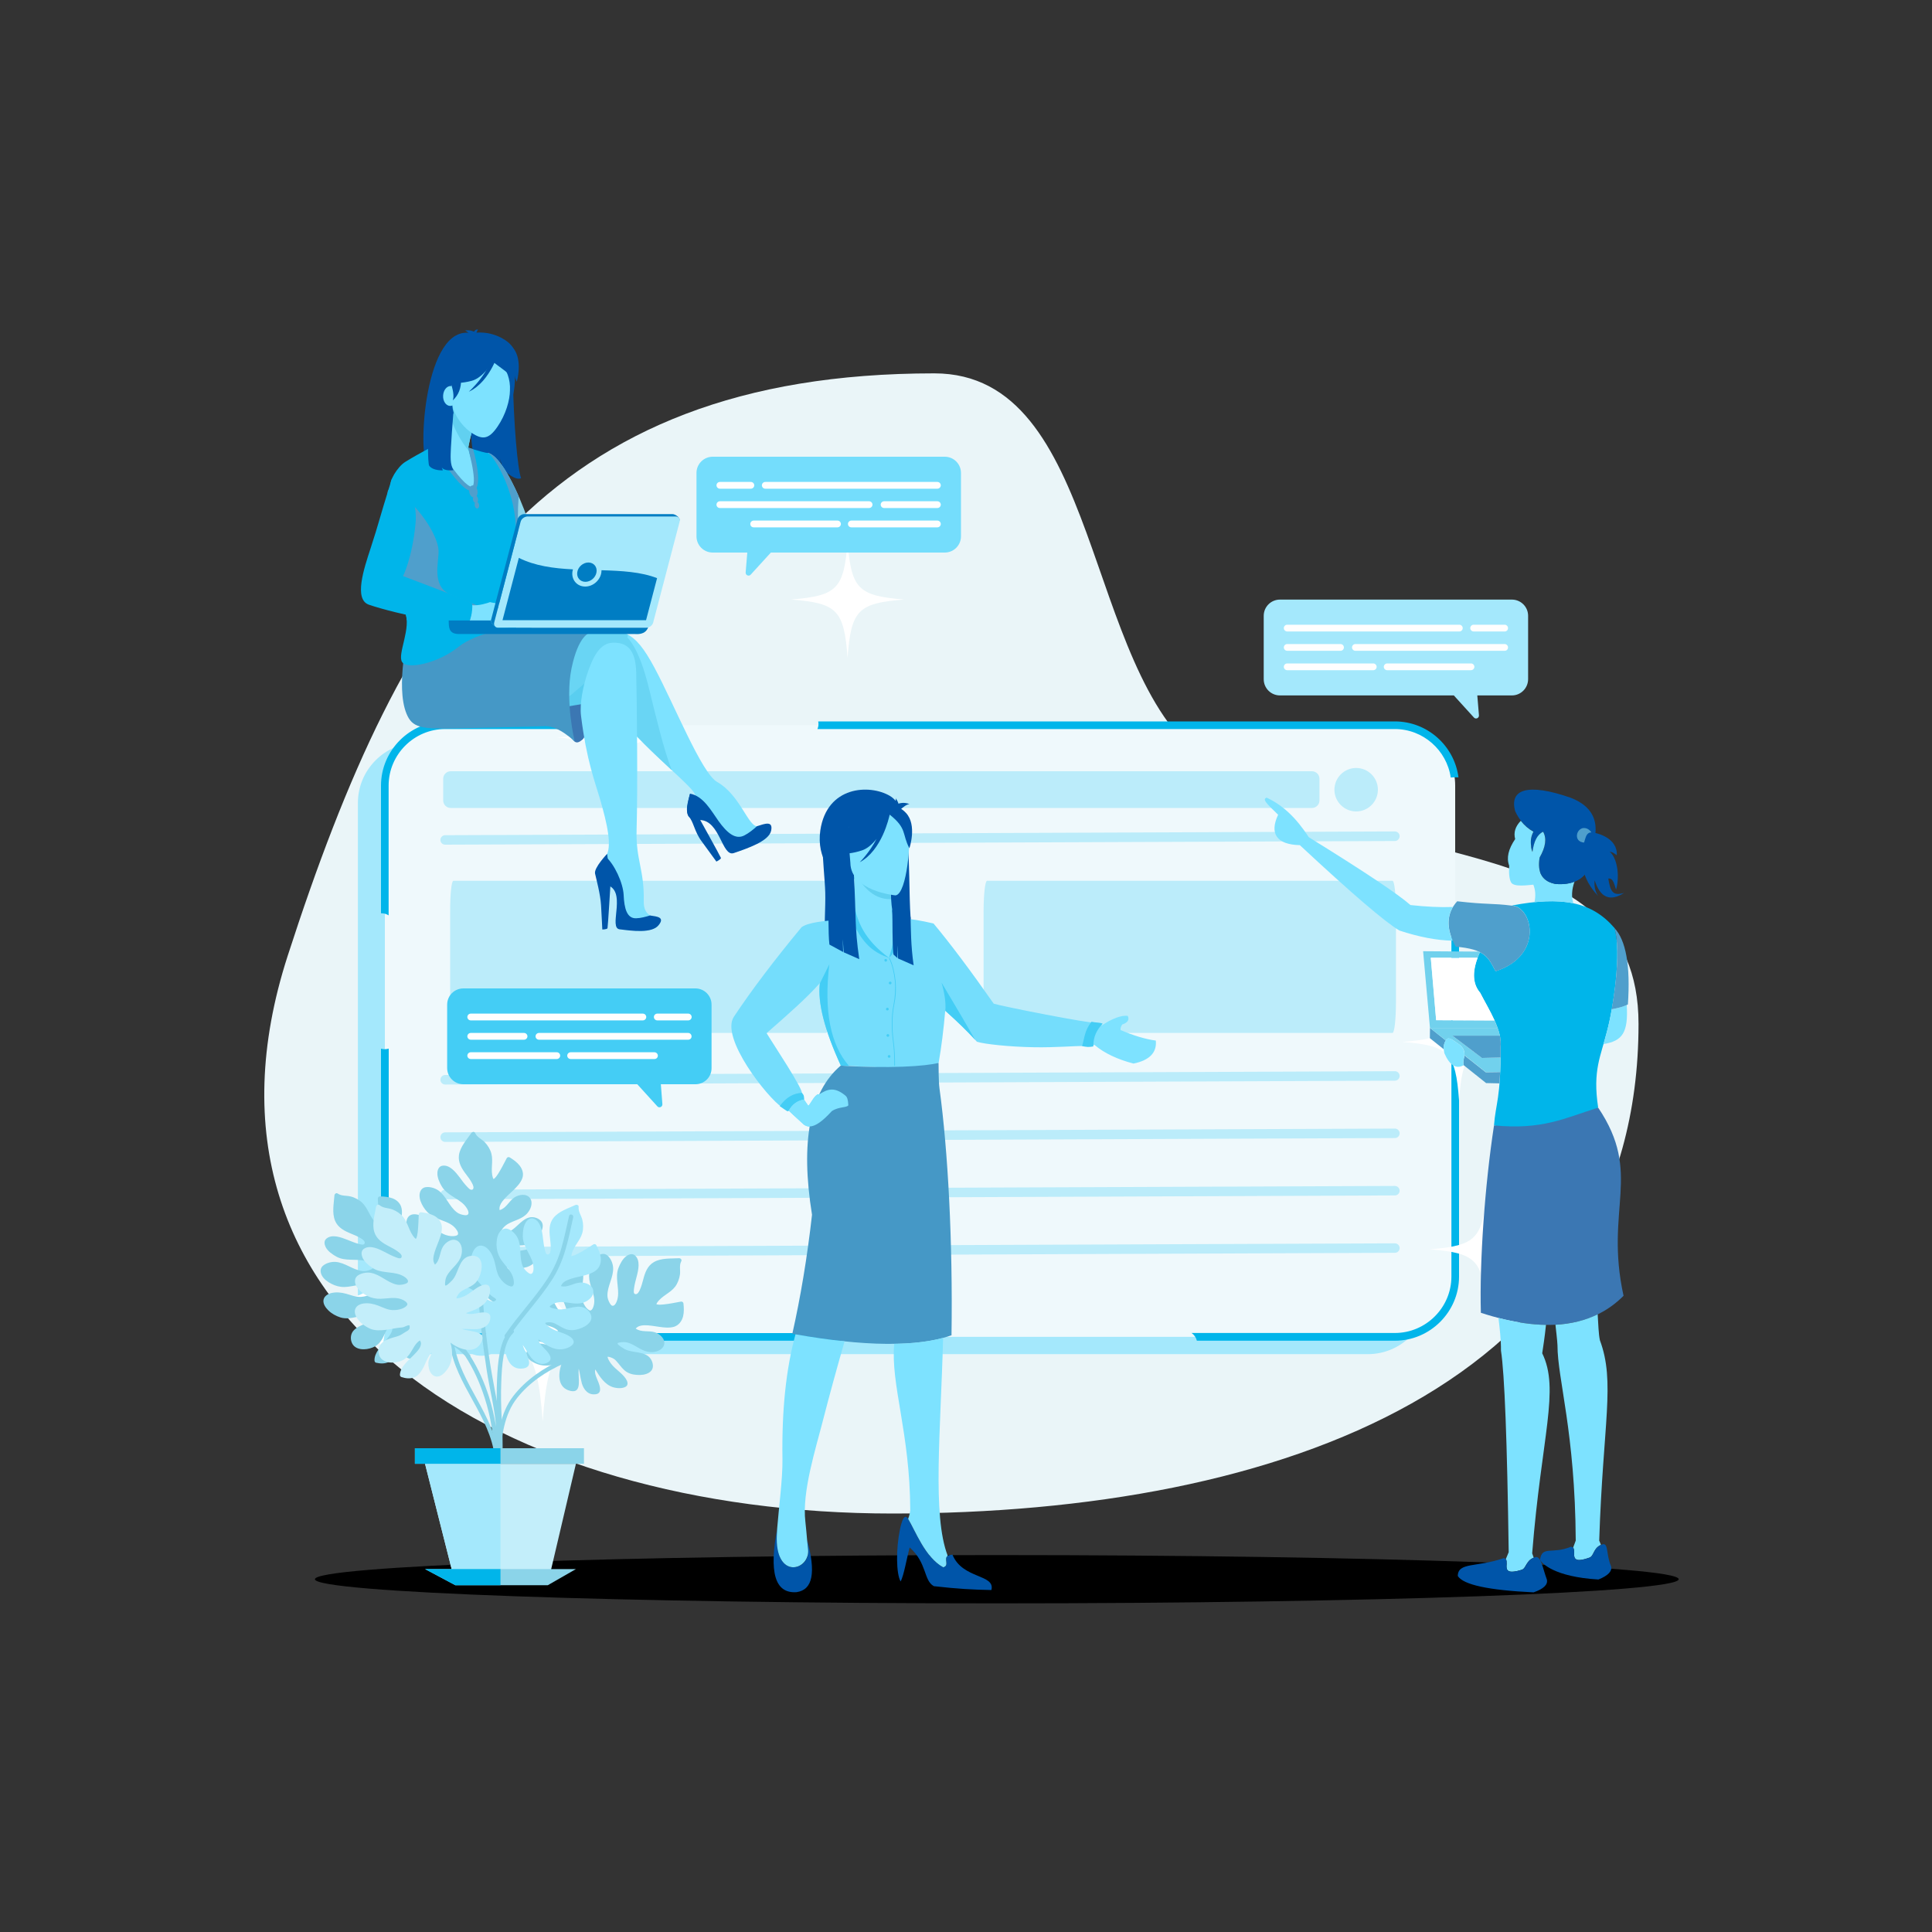 <svg id="SvgjsSvg1001" width="550" height="550" xmlns="http://www.w3.org/2000/svg" version="1.1" xmlns:xlink="http://www.w3.org/1999/xlink" xmlns:svgjs="http://svgjs.com/svgjs"><rect width="100%" height="100%" fill="#333333" stroke="none"/><defs id="SvgjsDefs1002"></defs><g id="SvgjsG1008"><svg xmlns="http://www.w3.org/2000/svg" enable-background="new 0 0 2000 2000" viewBox="0 0 2000 2000" width="550" height="550"><path fill="#000000" fill-rule="evenodd" d="M1031.9,1659.8c388.8,0,705.9-11.3,705.9-25c0-13.8-317.1-25-705.9-25c-388.8,0-705.9,11.3-705.9,25
			C326,1648.5,643.1,1659.8,1031.9,1659.8z" clip-rule="evenodd" class="colord2dfee svgShape"></path><path fill="#eaf5f8" fill-rule="evenodd" d="M967.2,386.5c173.3,0,153.5,306,278.6,399.3c165.6,123.5,450.4,62.3,450.4,274.2
			c0,372-369.5,506.8-772.1,506.8c-402.6,0-746.2-206.3-626.3-577.3C417.7,618.5,564.5,386.5,967.2,386.5z" clip-rule="evenodd" class="coloreaeff8 svgShape"></path><path fill="#a4e8fc" fill-rule="evenodd" d="M432.9,768.7h983.2c34.3,0,62.4,28.1,62.4,62.4v508.3c0,34.3-28.1,62.4-62.4,62.4H432.9
			c-34.3,0-62.4-28.1-62.4-62.4V831.1C370.5,796.8,398.6,768.7,432.9,768.7z" clip-rule="evenodd" class="colora4d0fc svgShape"></path><path fill="#eff9fc" fill-rule="evenodd" d="M460.8,750.8H1444c34.3,0,62.4,28.1,62.4,62.4v508.3c0,34.3-28.1,62.4-62.4,62.4H460.8
			c-34.3,0-62.4-28.1-62.4-62.4V813.2C398.4,778.8,426.5,750.8,460.8,750.8z" clip-rule="evenodd" class="coloreff9fc svgShape"></path><path fill="#00b5ea" fill-rule="evenodd" d="M460.8,746.8h174.5c-1.6,2.4-2.4,5-2.4,7.9H460.8c-32.1,0-58.5,26.3-58.5,58.5v134.4c-2.4-1.6-5-2.2-7.9-2.2
			V813.2C394.5,776.7,424.3,746.8,460.8,746.8L460.8,746.8z M402.4,1085.5v236c0,32.1,26.3,58.5,58.5,58.5h472.4l-2,1
			c-6.9,0-7.5,0.4-13.4,3.3h-13.6c-3.5,0-6.7,1.3-9.1,3.6H460.8c-36.5,0-66.4-29.9-66.4-66.4v-235.9
			C397,1086.3,399.8,1086.3,402.4,1085.5L402.4,1085.5z M1233.5,1379.9H1444c32.1,0,58.5-26.3,58.5-58.5V968.7
			c3.1-0.4,5.9-1.9,7.9-4v356.8c0,36.5-29.9,66.4-66.4,66.4h-205C1238.2,1384.6,1236.2,1381.8,1233.5,1379.9L1233.5,1379.9z
			 M1501.8,804.9c-4.1-28.2-28.5-50.2-57.9-50.2H846.2c1.1-2.5,1.4-5.3,0.8-7.9H1444c33.6,0,61.6,25.3,65.8,57.9
			C1507.3,804.7,1504.2,804.5,1501.8,804.9z" clip-rule="evenodd" class="color61a0e0 svgShape"></path><path fill="#bbecfa" fill-rule="evenodd" d="M460.8 874.4c-2.7 0-4.9-2.2-4.9-4.9s2.2-4.9 4.9-4.9l983.2-3.9c2.7 0 4.9 2.2 4.9 4.9s-2.2 5-4.9 5L460.8 874.4zM1403.9 840c12.4 0 22.5-10.1 22.5-22.5 0-12.4-10.1-22.5-22.5-22.5-12.4 0-22.5 10.1-22.5 22.5C1381.4 829.9 1391.5 840 1403.9 840z" clip-rule="evenodd" class="colorbbdbfa svgShape"></path><path fill="#ffffff" fill-rule="evenodd" d="M561.8 1279.8c-5.7 78.9-17.4 89.8-92.6 95.8 75.2 6.1 86.8 17 92.6 95.8 5.7-78.9 17.4-89.8 92.6-95.8C579.2 1369.6 567.6 1358.7 561.8 1279.8zM877.4 560c-3.6 49.9-11 56.7-58.5 60.6 47.5 3.8 54.9 10.7 58.5 60.6 3.6-49.9 11-56.7 58.5-60.6C888.4 616.7 881.1 609.9 877.4 560zM1538.7 1232.7c-3.6 49.9-11 56.7-58.5 60.6 47.5 3.8 54.9 10.7 58.5 60.6 3.6-49.9 11-56.7 58.5-60.6C1549.7 1289.4 1542.3 1282.5 1538.7 1232.7zM635.3 702.8c-3.6 49.9-11 56.7-58.5 60.6 47.5 3.8 54.9 10.7 58.5 60.6 3.6-49.9 11-56.7 58.5-60.6C646.3 759.6 638.9 752.7 635.3 702.8zM395 1286.4c-3.6 49.9-11 56.7-58.5 60.6 47.5 3.8 54.9 10.7 58.5 60.6 3.6-49.9 11-56.7 58.5-60.6C406 1343.1 398.7 1336.2 395 1286.4zM1510.4 1018c-3.6 49.9-11 56.7-58.5 60.6 47.5 3.8 54.9 10.7 58.5 60.6 3.6-49.9 11-56.7 58.5-60.6C1521.3 1074.8 1514 1067.9 1510.4 1018z" clip-rule="evenodd" class="colorfff svgShape"></path><path fill="#bbecfa" fill-rule="evenodd" d="M466.5 798.4h891.7c4.2 0 7.7 3.5 7.7 7.7v22.6c0 4.2-3.5 7.7-7.7 7.7H466.5c-4.2 0-7.7-3.5-7.7-7.7v-22.6C458.8 801.9 462.3 798.4 466.5 798.4zM460.8 1122.7c-2.7 0-4.9-2.2-4.9-4.9 0-2.7 2.2-5 4.9-5l983.2-3.9c2.7 0 4.9 2.2 4.9 4.9s-2.2 4.9-4.9 4.9L460.8 1122.7zM460.8 1182.1c-2.7 0-4.9-2.2-4.9-4.9 0-2.7 2.2-5 4.9-5l983.2-3.9c2.7 0 4.9 2.2 4.9 4.9s-2.2 4.9-4.9 4.9L460.8 1182.1zM460.8 1241.5c-2.7 0-4.9-2.2-4.9-4.9 0-2.7 2.2-5 4.9-5l983.2-3.9c2.7 0 4.9 2.2 4.9 4.9 0 2.7-2.2 4.9-4.9 4.9L460.8 1241.5zM460.8 1300.9c-2.7 0-4.9-2.2-4.9-4.9 0-2.7 2.2-5 4.9-5l983.2-3.9c2.7 0 4.9 2.2 4.9 4.9 0 2.7-2.2 4.9-4.9 4.9L460.8 1300.9zM469.3 911.8h386c1.8 0 3.3 14.4 3.3 32v93.5c0 17.6-1.5 32-3.3 32h-386c-1.8 0-3.3-14.4-3.3-32v-93.5C465.9 926.1 467.4 911.8 469.3 911.8zM1021.8 911.8h419.7c2 0 3.6 14.4 3.6 32v93.5c0 17.6-1.6 32-3.6 32h-419.7c-2 0-3.6-14.4-3.6-32v-93.5C1018.2 926.1 1019.8 911.8 1021.8 911.8z" clip-rule="evenodd" class="colorbbdbfa svgShape"></path><path fill="#0055a9" fill-rule="evenodd" d="M851.6,875.8c-0.3,11.7,2.3,34.4,2.7,48.1c0.4,14.8-1.3,36.5-0.3,51.3l13.9,8.9c0.1-5.4,0-10,0.3-14.5
			c0,1.6,0,8.3,0.3,14.8l15.8,8.3c-3.8-38.6-1.4-48.3-2.4-94.7C882.2,894.8,851.6,875.8,851.6,875.8z" clip-rule="evenodd" class="color284191 svgShape"></path><path fill="#7de2ff" fill-rule="evenodd" d="M1133.4 1082c-69-21.2-81.6-1.1-100.2-3.7 4.8-11.3 9.7-21.6 14.6-30.8 36.2 5.6 39.9 14.4 93.2 13.8 9.5-6.5 20.1-10.8 26.5-9.6 1.8 4-.1 7-5.7 8.8-1.5 2.1-2.1 4-1.8 5.8 13.8 5.9 26 9.5 36.5 10.9 1.2 12.4-6.5 20.4-23.1 23.8C1156.5 1096.6 1143.2 1090.2 1133.4 1082zM802.6 1086.3c10.3 21 22.3 41.9 34.2 58.5 2.7-2.9 5.4-9.3 9.3-11.7 1.5-1 4 1.5 5.7.8 7.8-3.7 16.5-4.8 23.5.5 1.8 1.3 2.7 3.9 3 10-.3 8.4-7.3 10-17.1 6-13.1 14.3-21.8 18.9-29 13.9-32.3-29-53.7-53.1-64.2-72.2C778.8 1083.9 790.3 1082 802.6 1086.3z" clip-rule="evenodd" class="colorffb27d svgShape"></path><path fill="#0055a9" fill-rule="evenodd" d="M908.5,854.4c0,0-0.3,9.2,3.8,11c4.1,1.8,0.6,27.8,1.2,41.2c0.9,17.9-0.4,35.2,1.1,53l14.1,10.2
			c-0.1-6.5-0.4-12.1-0.2-17.5c0,2,0.3,10,0.8,17.9l16,9.4c-5-46.5-2.7-49.3-5.2-105.4C940.4,870.4,908.5,854.4,908.5,854.4z" clip-rule="evenodd" class="color284191 svgShape"></path><path fill="#0055a9" fill-rule="evenodd" d="M932.2,837.5L884,910.6c0,0-5.5-10.8-11.6-6.9c-9.5,6-27.5-15-23.2-44.1c6.8-46,50.9-48.1,72-35.7
			C926.4,826.9,931,833.3,932.2,837.5z" clip-rule="evenodd" class="color284191 svgShape"></path><path fill="#7de2ff" fill-rule="evenodd" d="M953.4,985.1c-6.7,6.2-15.5,11.7-26.8,16c-42.5,16.1-64.4-18.7-74.2-43.3c5.5-4.2,11.1-5.8,14.3-6.6
			c3.1-0.8,6.4-1.5,9.2-2c4.4-4.4,9.7-20.9,8-45.1l2.1,0.3l35.9,4.8c0,0-0.1,11.2,0.6,21.7c0.5,8.2,1.5,16,3.3,17.7
			c2.8,0.2,4.5,0.4,4.5,0.4l0,0C930.7,949.6,943,964.8,953.4,985.1z" clip-rule="evenodd" class="colorffb27d svgShape"></path><path fill="#61d0f0" fill-rule="evenodd" d="M921.8,909.1c0,0-0.1,11.2,0.6,21.7c-19.9,0.7-31.5-16.7-36.5-26.5L921.8,909.1z" clip-rule="evenodd" class="colorf08261 svgShape"></path><path fill="#7de2ff" fill-rule="evenodd" d="M927.1,926.9c0,0-46.5-4.2-46.8-33.8c-1.9-29.2-9.2-48.5,20.6-52.1c29.9-3.6,36.4,7.1,39.4,16.8
			C943.4,867.4,939.2,925.2,927.1,926.9z" clip-rule="evenodd" class="colorffb27d svgShape"></path><path fill="#0055a9" fill-rule="evenodd" d="M937.9,841.6c-7.8-8.4-13.2-6.1-16.1-3.2c-26.6-12.5-41.8,9.4-41.8,9.4c-1.8,21.2-16.2,34.2-16.2,34.2
			s8.9,4.7,28.3-1.6c5.9-1.9,11-6.6,15.3-12c-7.1,13.9-17.4,24.2-17.4,24.2c22.9-12.4,30.2-45.8,31-49.3
			c18.3,14.5,12.5,19.9,20.4,34.8C941.4,878.1,949.6,854.1,937.9,841.6z" clip-rule="evenodd" class="color284191 svgShape"></path><path fill="#3a6590" fill-rule="evenodd" d="M896.6 1006.3c0-.3.3-.6.6-.6s.6.3.6.6c0 .3-.3.6-.6.6C896.9 1006.8 896.6 1006.6 896.6 1006.3zM900.3 1006.3c0-.3.3-.6.6-.6.3 0 .6.3.6.6 0 .3-.3.5-.6.5C900.6 1006.8 900.3 1006.6 900.3 1006.3z" clip-rule="evenodd" class="color3a5290 svgShape"></path><path fill="#69d0ee" fill-rule="evenodd" d="M951.9,1002.7c-0.6-2,0.5-4.2,2.5-4.9c2.1-0.6,4.2,0.5,4.9,2.5c0.6,2.1-0.5,4.2-2.5,4.9
			C954.8,1005.9,952.6,1004.8,951.9,1002.7z" clip-rule="evenodd" class="color699dee svgShape"></path><path fill="#ffffff" fill-rule="evenodd" d="M952.6,1002.5c-0.6-2,0.5-4.2,2.5-4.9c2-0.7,4.2,0.5,4.9,2.5c0.7,2-0.5,4.2-2.5,4.9
			C955.4,1005.7,953.2,1004.6,952.6,1002.5z" clip-rule="evenodd" class="colorfff svgShape"></path><path fill="#3a6590" fill-rule="evenodd" d="M953.9 1001.3c0-.3.3-.6.6-.6.3 0 .6.3.6.6 0 .3-.3.6-.6.6C954.1 1001.9 953.9 1001.6 953.9 1001.3zM957.6 1001.3c0-.3.3-.6.6-.6.3 0 .6.3.6.6 0 .3-.3.6-.6.6C957.8 1001.9 957.6 1001.7 957.6 1001.3z" clip-rule="evenodd" class="color3a5290 svgShape"></path><path fill="#74ddfc" fill-rule="evenodd" d="M884.3,937c-8,4.6-10.5,12.2-15.9,15c-15.7,1.5-31.3,2.7-38.6,7.8c-28.9,34.9-52.2,65.8-70,92.6
			c-14.7,21.8,34.9,84.1,49.5,93.7l20.7-13.7c3.5-2.3-31.7-54.8-36.4-62.9c20.8-18.2,41.8-36.6,55.1-51.8
			c-2.5,20,4.8,48.4,21.7,85.2c58.9,3.8,92.6,2.9,101.3-2.8c2.9-16.5,5.1-34.4,6.8-53.9c13.5,12.1,24.5,22.8,32.8,32.2
			c7.7,2.5,34.3,5.3,59.1,5.7c22.5,0.4,43.3-1.5,49.7-1.2c7.6,0.4,5.6-4,7.6-6.4c4.8-5.7,4-13.3,6.5-17.8c-6,1-97.1-17-105.5-19.7
			c-24-34.3-44.8-62-62.3-83c-13.6-3.2-23.7-4.8-30.4-5c-2.9-3.4-7.1-6.3-12.7-8.7c3.3,18,2.6,32.4-3,49.1
			C894.6,972.8,887.5,953.9,884.3,937z" clip-rule="evenodd" class="colorfc9774 svgShape"></path><path fill="#4598c6" fill-rule="evenodd" d="M840.6,1257.5c-12.2-75.6-2.3-127.1,29.7-154.4c49.7,3.2,87.4,0.8,101.3-2.8c0.1,5.3-0.1,18.6,1,26.8
			c8.7,63.8,13.8,158,12.4,255.2c-35.1,12.3-90,11.8-164.8-1.5C828.7,1343,835.6,1301.9,840.6,1257.5z" clip-rule="evenodd" class="color4567c6 svgShape"></path><path fill="#44cdf5" fill-rule="evenodd" d="M936.1 951.2c3 8.9 4.6 16.2 4.8 22-3.5-2.8-6-4.6-7.7-5.7-8.8 21.7-10 20.8-12.9 24.1 4.3-14.5 9.1-30.1 3-49.1C929 945 933.2 947.8 936.1 951.2zM884.3 937c3.2 16.9 10.3 35.7 36 54.6-15.4-5.5-24.8-13-34.5-30.8-1.6 6-3.6 13-6 21.1-6.7-8.3-10.5-18.2-11.4-29.8C873.8 949.3 876.3 941.7 884.3 937z" clip-rule="evenodd" class="colorf57a44 svgShape"></path><path fill="#0055a9" fill-rule="evenodd" d="M835.6,1594.1c9,33.7,6,51.6-11,54.1c-22.6,1.6-28.7-20.7-19.9-66.7c-0.2,2.5-0.3,4.8-0.4,6.9
			c-2.5,48.2,34.9,37.4,32.3,15.2C836.2,1600.5,835.9,1597.4,835.6,1594.1z" clip-rule="evenodd" class="color284191 svgShape"></path><path fill="#7de2ff" fill-rule="evenodd" d="M836.5,1603.6c2.6,22.2-34.8,33-32.3-15.2c0.1-2.1,0.2-4.4,0.4-6.9c1.5-19.6,5.7-51.1,5.4-70.9
			c-0.8-50.6,3.7-93.7,13.5-129.3c18.1,3.2,35.1,5.6,50.8,7.2c-8.5,29.6-15.9,56.7-22.2,81.2c-7.7,30.1-22,74.7-18.4,105.3
			c0.8,6.6,1.2,12.9,1.8,19C835.9,1597.4,836.2,1600.5,836.5,1603.6z" clip-rule="evenodd" class="colorffb27d svgShape"></path><path fill="#0055a9" fill-rule="evenodd" d="M986,1609.4c-13,0.7-1.1,10.8-9.6,13.1c-18.6-10.1-28.8-37.8-36.2-50c-3.9-6.4-6.7,1.7-8.6,10.9
			c-4.1,19.7-4,45.6,0.7,53.7c3.4-5.9,6.3-24.1,9.4-35.2c18.2,16.2,14.2,34.1,25,40.1c25.9,2.9,39.9,3.6,59.6,4
			C1030.5,1629.3,996.3,1634.9,986,1609.4z" clip-rule="evenodd" class="color284191 svgShape"></path><path fill="#7de2ff" fill-rule="evenodd" d="M976.3,1385c-2.5,97.2-11.4,183.7,4.8,225.6c-4.5,2.9,2.2,10.1-4.7,11.9c-18.6-10.1-28.8-37.8-36.2-50
			c0-0.1-0.1-0.1-0.1-0.2c1-2.6,1.8-5.6,2.2-8.9c-0.3-80.6-20.5-130.3-16.6-172.3C945.3,1390.9,962.2,1388.8,976.3,1385z" clip-rule="evenodd" class="colorffb27d svgShape"></path><path fill="#44cdf5" fill-rule="evenodd" d="M1120.2 1082.9c2.7-9.3 2.5-15.9 9.7-25.2 4.8 1.1 8.7.6 11.6 2-6 6.2-9.8 13.5-9.6 22.9-.1.2-.2.5-.3.7C1126.9 1084.2 1124.4 1083.8 1120.2 1082.9zM830.2 1131.3c2.4 2.9 2 3.6 2.3 7 0 .1-.1 0-.2 0-6.9 1.1-12.2 5-15.8 11.5-1 1.7-3.2-.7-9.3-4.7C814 1135.6 821.6 1131.7 830.2 1131.3zM920.3 992.1c3.3 6.2 5.3 15.9 6 22.8.8 8.4.3 16.9-1.3 25.1-1.2 5.8-1.7 11.8-1.8 17.7-.1 6.5.2 13.1 1.1 19.5 1.1 8.6 1.6 16.8 1.5 25.5l0 .3c0 .2.2.3.3.3.2 0 .3-.2.4-.3l0-.3c.1-8.7-.4-16.9-1.5-25.5-.9-6.4-1.2-13-1.1-19.4.1-5.9.6-11.8 1.8-17.6 1.7-8.3 2.2-16.9 1.3-25.3-.7-7-2.7-16.7-6-23-.1-.2-.3-.2-.5-.1C920.3 991.8 920.2 992 920.3 992.1z" clip-rule="evenodd" class="colorf57a44 svgShape"></path><path fill="#0055a9" fill-rule="evenodd" d="M852.9 887c.1 10.7 3.5 31.4 4.3 43.9.9 13.5-.1 33.4 1.4 46.9l14.2 7.7c-.1-4.9-.4-9.2-.2-13.2 0 1.5.3 7.5.8 13.5l16.1 7.1c-5.1-35.1-3-44.1-5.6-86.5C884.2 903.5 852.9 887 852.9 887zM923.5 942c.8 13.2-.1 32.9 1.4 46.1l4.2 3.8c-.1-4.9-.4-9.2-.2-13.2 0 1.5.3 7.5.8 13.5l16.1 7.1c-3-21.1-2.8-37.1-3.2-50.2L923.5 942zM930.4 839.7c-3.4-1.9-4.5-4.1-3.4-6.5 5-2.5 9.8-2.7 14.5-.8C938.7 832.6 935.1 835.1 930.4 839.7z" clip-rule="evenodd" class="color284191 svgShape"></path><path fill="#0055a9" fill-rule="evenodd" d="M923.2,839c2.7,2.7,5.1,3.2,7.2,1.5c1-5.5-0.1-10.2-3.2-14.1C927.7,829.1,926.4,833.3,923.2,839z" clip-rule="evenodd" class="color284191 svgShape"></path><path fill="#7de2ff" fill-rule="evenodd" d="M846.1,1133c-3.9,2.4-6.5,8.8-9.3,11.7c-1.5-2.1-3-4.3-4.5-6.5c-6.9,1.1-12.1,4.8-15.8,11.5
			c4.9,4.7,10.2,9.5,15.7,14.5c1.9,1.3,3.9,2,6,1.9c6-0.1,13.3-5.4,22.9-15.9c7.4-4.8,15.3-3.3,17.1-6c-0.3-6.1-1.3-8.6-3-10
			c-12.3-10.3-19.6-5.9-27.3-1.3C847.3,1132.8,846.6,1132.7,846.1,1133z" clip-rule="evenodd" class="colorffb27d svgShape"></path><path fill="#44cdf5" fill-rule="evenodd" d="M916.9 995.5c.8 0 1.4-.7 1.4-1.4 0-.8-.6-1.4-1.4-1.4-.8 0-1.4.6-1.4 1.4C915.5 994.9 916.1 995.5 916.9 995.5zM921.5 1019c.8 0 1.4-.7 1.4-1.4 0-.8-.6-1.4-1.4-1.4-.8 0-1.4.6-1.4 1.4C920.1 1018.4 920.7 1019 921.5 1019zM918.6 1046c.8 0 1.4-.6 1.4-1.4 0-.8-.6-1.4-1.4-1.4-.8 0-1.4.7-1.4 1.4C917.1 1045.4 917.8 1046 918.6 1046zM919.1 1073.3c.8 0 1.4-.7 1.4-1.4s-.6-1.4-1.4-1.4c-.8 0-1.4.6-1.4 1.4S918.4 1073.3 919.1 1073.3zM920.4 1095c.8 0 1.4-.7 1.4-1.4 0-.8-.6-1.4-1.4-1.4-.8 0-1.4.6-1.4 1.4C919 1094.3 919.6 1095 920.4 1095zM879 1103.6c-19.4-22.1-26.2-57.2-20.5-105.3l-9.8 19.8c-2.4 19.9 4.9 48.3 21.7 85C873.3 1103.2 876.1 1103.4 879 1103.6zM974.7 1017.2c3.3 11.6 4.6 21.3 3.9 29.2 12.5 11.2 22.8 21.2 30.9 30.1C1003.3 1065.5 991.8 1045.8 974.7 1017.2z" clip-rule="evenodd" class="colorf57a44 svgShape"></path><path fill="#00b5ea" fill-rule="evenodd" d="M1532.2,1027.7c-8.4-9.8-8.5-23.8-0.2-42c8.6,4.4,11.5,10.9,16.2,19.7c50.7-16.3,37.9-67.4,16.8-68
			c51.5-9.8,82.6-4.2,106.2,23.1c7.9,25.2-1.5,84.6-7.6,107c-6.4,25.8-15.1,40.3-9.2,79c-27.4,19.7-35.1,40.2-107.8,18.4
			c1.6-22.3,7.1-27.8,6.8-81C1555.3,1066.4,1541.6,1045.8,1532.2,1027.7z" clip-rule="evenodd" class="color61a0e0 svgShape"></path><path fill="#3b77b3" fill-rule="evenodd" d="M1546.6,1165c49.8,4.8,72.4-7.2,107.8-18.4c46.4,68.9,6.4,104.4,26.3,194.8c-32.9,33.1-82.2,38.9-147.7,17.6
			C1531.5,1305.6,1537.1,1227.1,1546.6,1165z" clip-rule="evenodd" class="color3b5bb3 svgShape"></path><path fill="#7de2ff" fill-rule="evenodd" d="M1653.9,1360.6c0.7,10.7,0.9,20.2,2.3,26.8c16.2,43.4,3.2,86-0.7,207.4c0.6,1.5,1.2,3,1.8,4.4
			c-8.1,3.6-7.1,11.4-11.9,13.2c-22.6,8.2-13.2-6.2-16.9-10.3c1-2.5,1.9-5,2.7-7.3c-0.6-111.9-18.9-167.3-18.9-202.1
			c-0.2-5.3-1.6-16.3-2.1-21.3l0.1,0C1626.4,1370.5,1640.9,1366.9,1653.9,1360.6z" clip-rule="evenodd" class="colorffb27d svgShape"></path><path fill="#0055a9" fill-rule="evenodd" d="M1667.7,1621.2c-5.1-12-2.6-23-8.1-22.7c-10.6,3-9,12.1-14.2,14c-25.6,9.2-10.2-10.5-19.2-11.3
			c-19.8,8.1-29.7-1.5-32,13.4c1.8,3.8,14.9,17.8,60.5,20.5C1664.9,1631,1669.2,1626.4,1667.7,1621.2z" clip-rule="evenodd" class="color284191 svgShape"></path><path fill="#7de2ff" fill-rule="evenodd" d="M1600.4,1371.5c-1.3,12.5-2.8,22.1-3.9,29.4c18.4,37.6-0.8,86-10.4,207.1c0.5,1.6,1,3,1.6,4.5
			c-8.3,3.2-7.6,11.1-12.5,12.6c-22.9,7.1-12.9-6.9-16.4-11.1c1.1-2.5,2.1-4.9,3-7.2c-1.6-115.3-4.3-184.9-8-208.7
			c0.1-11.2-1.3-22.9-2.6-33.8C1569,1368.9,1585.3,1371.3,1600.4,1371.5z" clip-rule="evenodd" class="colorffb27d svgShape"></path><path fill="#0055a9" fill-rule="evenodd" d="M1601.3,1635.1c-4.5-12.3-5.8-23.3-11.2-23.3c-10.7,2.5-9.5,11.6-14.8,13.3c-26,8-9.7-11-18.7-12.1
			c-27.9,9.7-47.4,3.9-47.5,18.5c5.8,9.1,32,14.7,78.5,16.9C1598,1644.8,1602.6,1640.3,1601.3,1635.1z" clip-rule="evenodd" class="color284191 svgShape"></path><path fill="#4f9fcc" fill-rule="evenodd" d="M1548.2,1005.5c50.7-16.3,37.9-67.4,16.8-68c-20.5-2.6-25.3-0.9-56.5-4.5c-11.3,12.4-11.9,28.1-1.6,47
			C1537.6,982.6,1540.6,991,1548.2,1005.5z" clip-rule="evenodd" class="color4f8ecc svgShape"></path><path fill="#7de2ff" fill-rule="evenodd" d="M1504 938.9c-12.8.5-27.5-.2-43.9-2-12.9-11.4-48-34.8-105.2-70.2-13.2-20.1-26.6-33-43.7-41-4.2 1.8-1.7 4.7 11.9 17.7-9.1 19.5-1.7 30.9 22.5 31.5 53.8 50.1 88.2 79.6 103.1 88.4 20.3 6.7 38.7 10.2 55.1 10.5C1498 960.4 1498.1 948.8 1504 938.9zM1659.9 1080.8c19.6-3.1 25.8-11.8 24.1-40.3-3.7 1.5-9.7 3.3-15.5 4.3-1.6 9.2-3.4 17.1-4.9 22.8C1662.9 1070.2 1660.6 1078.4 1659.9 1080.8z" clip-rule="evenodd" class="colorffb27d svgShape"></path><path fill="#4f9fcc" fill-rule="evenodd" d="M1668.4,1044.8c5.8-1.1,10.5-2.3,14.2-3.8c0.9-0.4,1.8-0.8,2.6-1.2c2.7-40.2-2-66.6-14.1-79.3
			C1677.1,979.5,1673.3,1017.5,1668.4,1044.8z" clip-rule="evenodd" class="color4f8ecc svgShape"></path><path fill="#0055a9" fill-rule="evenodd" d="M1611.1,915.1c26.4,1.5,39.4-13.2,38.9-43.9c0.8-3.1,1.4-6.1,1.6-8.9c1.6-17.2-7.1-29.4-26-36.6
			c-44.2-15.3-63.3-8.7-57.1,14c4.2,9.3,10.5,16.3,19,21.2c-2.4,4.4-3.2,9.3-2.4,14.8c-0.1,1.5,0.4,3.6,1.4,6.2c1.4-11,5-18,11-21
			c3.9,6.8,2.7,15.7-3.6,26.7C1591.2,903.5,1596.9,912.7,1611.1,915.1z" clip-rule="evenodd" class="color284191 svgShape"></path><path fill="#0055a9" fill-rule="evenodd" d="M1664.9,909.5c5.6-1,6.5,8,8.1,11.4c4.2-15.9,0.5-33.4-6.7-39.3c2.3,0.3,4.8,1.6,7.4,3.8
			c1-18-20.3-23.2-25.9-23.8c-2.8-0.3-4.9,1.3-6.2,4.8c-8.1,23.4-3.8,43.8,12.8,61.1c-3.1-4.5-4.3-9.9-3.6-16.2
			c5.7,18,15.9,22.4,30.5,13C1669.2,928,1667,922.3,1664.9,909.5z" clip-rule="evenodd" class="color284191 svgShape"></path><path fill="#4f9fcc" fill-rule="evenodd" d="M1647.4,861.7c-2-2.9-5-5.1-9.2-4.4c-6.6,2.1-7.6,10.9-2.7,13.6c1.4,1,2.9,1.3,4.3,1.5
			c0.5-1.9,1.1-3.9,1.8-5.9C1642.8,863.2,1644.8,861.6,1647.4,861.7z" clip-rule="evenodd" class="color4f8ecc svgShape"></path><path fill="#7de2ff" fill-rule="evenodd" d="M1628.8,935.2c-2.2-6.7-1.8-14.2,1.1-22.5c-5.3,2.1-11.5,2.9-18.9,2.5c-14.2-2.4-19.9-11.6-17.2-27.5
			c6.3-11,7.5-19.9,3.6-26.7c-6,2.9-9.6,9.9-11,21c-1-2.6-1.5-4.7-1.4-6.2c-0.8-5.5,0-10.4,2.4-14.8c-5.2-2.9-9.5-6.7-13.1-11.3
			c-5.7,5.9-7.6,12.2-5.8,18.9c-7.1,10.4-9.2,19.6-6.2,27.5c-0.5,8.4,0.2,14.2,2,17.4c2.9,5.1,17.8,2.7,23,2.3
			c2.2,5.5,2.6,11.6,1.2,18.2C1604,932.4,1617.2,932.7,1628.8,935.2z" clip-rule="evenodd" class="colorffb27d svgShape"></path><path fill="#4f9fcc" fill-rule="evenodd" d="M1480.3,1064.1l-0.1,10.6l14.4,11.5c-0.3-3.5,0.4-6.5,2.1-9.1L1480.3,1064.1L1480.3,1064.1z M1515.2,1102.7
			l23.2,18.5l13.8,0.3c0.3-3.5,0.5-7.4,0.7-11.7l-14.9,0.2l-22.1-17.5c-0.1,0.7-0.2,1.4-0.3,2.2
			C1514.7,1098.5,1514.6,1101.3,1515.2,1102.7z" clip-rule="evenodd" class="color4f8ecc svgShape"></path><path fill="#71d1ed" fill-rule="evenodd" d="M1480.3,1064.1l16.4,13c0.3-0.4,0.6-0.8,0.9-1.2c2.4-2.6,6.3,0.6,14,6.1c3.3,2.9,4.7,6.4,4.4,10.4l22.1,17.5
			l14.9-0.2c0.2-4.5,0.3-9.4,0.4-15l-19.3,0.5l-30.5-23h49.1c-0.6-2.7-1.4-5.4-2.3-8.1H1480.3z" clip-rule="evenodd" class="color71afed svgShape"></path><path fill="#4f9fcc" fill-rule="evenodd" d="M1503.6,1072.2l30.5,23l19.3-0.5c0-3.4,0-6.9,0-10.8c0.4-3.8,0.1-7.7-0.8-11.8H1503.6z" clip-rule="evenodd" class="color4f8ecc svgShape"></path><path fill="#71d1ed" fill-rule="evenodd" d="M1480.3,1064.1h70c-0.9-2.6-2-5.1-3.1-7.7l-60.5-0.3l-5.6-64.7h48.5c0.7-1.9,1.5-3.8,2.4-5.8
			c-0.3-0.2-0.7-0.3-1-0.5l-57.8-0.4L1480.3,1064.1z" clip-rule="evenodd" class="color71afed svgShape"></path><path fill="#ffffff" fill-rule="evenodd" d="M1486.7,1056.1l60.5,0.3c-4.4-9.7-10.2-19.5-14.9-28.7c-7.5-8.7-8.4-20.8-2.6-36.2h-48.5L1486.7,1056.1z" clip-rule="evenodd" class="colorfff svgShape"></path><path fill="#7de2ff" fill-rule="evenodd" d="M1515.2,1102.7c-7.8,4.3-14.4,0.3-19.9-12.2c-1.6-5.9-0.9-10.8,2.2-14.7c2.4-2.6,6.3,0.6,14,6.1
			c3.8,3.4,5.2,7.6,4.1,12.6C1514.7,1098.6,1514.6,1101.3,1515.2,1102.7z" clip-rule="evenodd" class="colorffb27d svgShape"></path><path fill="#0055a9" fill-rule="evenodd" d="M1632.6,903.4c-0.6-9.8,0.9-20.4,4.3-31.7c1,0.4,2,0.6,2.9,0.7c-3.1,11.9-2.9,22.9,0.6,33.1
			c-2.9,3.2-6.4,5.6-10.5,7.2c-5.3,2.1-11.5,2.9-18.9,2.5c-9.3-1.6-14.9-6.1-17-13.5C1603.9,914.2,1616.7,914.7,1632.6,903.4z" clip-rule="evenodd" class="color284191 svgShape"></path><g><path fill="#0055a9" fill-rule="evenodd" d="M488,394.3c0,0-7.3,47.9-8.7,66.6c-0.7,9.4-1.6,17,4.3,23.4c0,0-14.8,1.4-19.8-2.7c0,0,1,2,1.9,2.9
			c0,0-16.5,0.6-23.3-4.6c-10.3-7-3.5-146.3,46.2-134.8c0,0,45.8-3.9,42.2,41.1c0.8,53.4,5.1,99.5,8.6,108.8
			c-5.2,3-17.6-6.8-19.2-11c-1.4-3.8-2.1-8.2-2.5-9.3c0,0,1.6,12.9,2.4,13.7c0,0-18.5-2.1-26.4-8.1
			C485.8,474.4,485.8,403.6,488,394.3z" clip-rule="evenodd" class="color284191 svgShape"></path><path fill="#0055a9" fill-rule="evenodd" d="M477.3,412.6c0,0-9.7-15.4-12.1-28.6c-1.7-9.4,3.1-44.3,38.2-39.3c0,0,10.2,1,19.8,7.5
			c7.6,5.1,18.6,16.3,6.3,46.7l-3.2,10.3L477.3,412.6z" clip-rule="evenodd" class="color284191 svgShape"></path><path fill="#8bd4e9" fill-rule="evenodd" d="M504.9,468.8c14.4,3.2,32.5,43.1,41.3,68.6c11.3,26.8,13.9,97.5,7.4,99.8c12.1,30.5-59.4,1.1-56.1,0.8
			C500.9,637.7,504.9,468.8,504.9,468.8z" clip-rule="evenodd" class="color8bbae9 svgShape"></path><path fill="#4f9fcc" fill-rule="evenodd" d="M536.9,513.6c-9.4-21.3-21.6-42.6-32-44.9c0,0-0.4,15.1-1,36.3c4,46.9,10.7,115.7,12.4,133.1
			C598.6,638.6,527.9,645.4,536.9,513.6z" clip-rule="evenodd" class="color4f8ecc svgShape"></path><path fill="#00b5ea" fill-rule="evenodd" d="M452.2,460c0,0-17.4,8.7-32.6,18.1c-8.5,5.2-17.3,21.1-14.8,23.9c1.7,1.9,6.4-1.4,5.1-0.7
			c-10.6,5.4,15.8,154.3,24.8,161.1c9,6.8,88.2,1.2,97.2-7.4c9-8.6-6.9-35,0.9-87.8c7.8-52.8-23.8-98.4-27.9-98.3
			c-4.1,0.1-30.6-8.8-30.6-8.8H452.2z" clip-rule="evenodd" class="color61a0e0 svgShape"></path><path fill="#4f9fcc" fill-rule="evenodd" d="M434.7,662.3c9,6.8,65.7,7,89.8-0.5c2.7-0.9,15.1-5.8,15.4-10.4c-2.9-0.5-14.5,0.8-19.2-0.2
			c-16.3-3.7-25.3-24-25.3-24s-9-3.2-29.1-11.7c-20.1-8.5-11.8-34.3-12.3-45.6c-0.5-11.4-12.8-39.7-49.2-67.9l-3.4,6.7
			C398.8,534.5,426.4,656,434.7,662.3z" clip-rule="evenodd" class="color4f8ecc svgShape"></path><path fill="#7de2ff" fill-rule="evenodd" d="M468.9,398.9l-17.7,64.7c0,0,29.9,46.7,38.2,42.6c8.2-4.2-4.6-38-4.6-42.6c0-4.6,12.8-52,12.8-52L468.9,398.9
			z" clip-rule="evenodd" class="colorffb27d svgShape"></path><path fill="#61d0f0" fill-rule="evenodd" d="M485.4,466.9c-0.4-1.5-0.6-2.7-0.6-3.3c0-4.6,12.8-52,12.8-52l-28.7-12.7l-5.9,21.4
			C468.2,442.4,477.4,457.1,485.4,466.9z" clip-rule="evenodd" class="colorf08261 svgShape"></path><path fill="#7de2ff" fill-rule="evenodd" d="M527.9 404.1c-.1 10-4.1 24.9-13.1 37.9-8.8 12.7-15.3 13.6-26.7 6-9.8-6.6-21.5-21.6-20.5-37.2-2.9-22.6 9-42.8 26.7-45.1C512 363.4 529.1 381.3 527.9 404.1zM610.2 655.2c34.4-5.2 46-3.6 67.1 35.6 21 39.1 49 109.6 65.1 118.7 24.2 13.7 32.3 47.3 42.2 45.8 10-1.5 16.4 2.9 5.5 11.9-10.8 9-28.3 16.7-34.3 15.1-6-1.6-10.6-27.4-26.2-35.8-15.6-8.4-10.9-15.3-9.9-22.7 1-7.4-45.6-41.6-80.8-84.1-21.5-26-32.5-43.1-34.2-58.6C603.1 665.5 610.2 655.2 610.2 655.2z" clip-rule="evenodd" class="colorffb27d svgShape"></path><path fill="#69d5f4" fill-rule="evenodd" d="M695.4,797.2c-8-20.2-16-53.7-23.5-84.3c-10.7-43.6-21.9-53.9-29-58.6c-8.6-2.2-18.8-1.2-32.7,0.9
			c0,0-7.1,10.2-5.4,25.8c1.6,15.5,12.7,32.7,34.2,58.6C657.4,762,679.1,782.1,695.4,797.2z" clip-rule="evenodd" class="colorf4a269 svgShape"></path><path fill="#3b77b3" fill-rule="evenodd" d="M620.6,689.7c0,0-9.1,69-17.7,76c-6.1,5-10.4,5.3-14.7-15.2c-4.3-20.6,6.6-97.4,6.6-97.4L620.6,689.7z" clip-rule="evenodd" class="color3b5bb3 svgShape"></path><polygon fill="#59cef0" fill-rule="evenodd" points="613.4 727 528.7 741.2 576.5 672.7 612.9 665.3 634.7 670.4" clip-rule="evenodd" class="colorf09959 svgShape"></polygon><path fill="#69d5f4" fill-rule="evenodd" d="M437.5,658c-30,53.9-9.5,88.1,27,91.6c36.5,3.5,94.1-3.2,127.7-31.1c33.6-27.9,61.1-57.4,57.3-61.8
			C645.6,652.3,437.5,658,437.5,658z" clip-rule="evenodd" class="colorf4a269 svgShape"></path><path fill="#7de2ff" fill-rule="evenodd" d="M607.7,698.2c6.1-18.4,13.2-32.6,27-32.9c14.4-0.3,23.3,7.2,23.9,30.8c0.7,28.1,1.7,121.2,0.4,162.6
			c-1,31.3,8.1,41.4,7.4,74c-0.6,24.6,25.6,12.2,15.5,24.9c-7,8.8-27.7,5.9-40.4,4.3c-11.3-1.4,5.9-35.5-9.8-44.5
			c-13.5-7.8-13.7-20.5-5.2-30.1c8.5-9.6,0.9-38-4.7-57.8c-5.7-19.9-14.5-41.3-20.3-88.3C599.8,727.9,604,709.5,607.7,698.2z" clip-rule="evenodd" class="colorffb27d svgShape"></path><path fill="#4f9fcc" fill-rule="evenodd" d="M489.8,464.9c4.8,17.7,5.8,28.6,4.9,35.5c-0.4,3.2-1.4,5.4-3,6.7c-1.8,1.4-4,1.6-6.7,0.4
			c-3.7-1.6-8.6-6.1-14.6-13.4l0,0c-4.8-5.7-11.4-15.6-19-27.2l-2.6-3.9l4-1.8l2.2,3.3c7.6,11.4,14,21.2,18.7,26.8l0,0
			c5.5,6.8,9.9,10.8,13,12.2c1.1,0.5,1.9,0.5,2.3,0.2c0.7-0.5,1.1-1.8,1.4-3.8c0.7-5.7-0.9-16.4-4.5-30.9c-0.4-1.7-0.9-3.6-1.2-5.7
			L489.8,464.9z" clip-rule="evenodd" class="color4f8ecc svgShape"></path><path fill="#0055a9" fill-rule="evenodd" d="M672.9 947.7c-4.3 1.3-9.7 2.8-14.4 2.9-9.5.3-12.3-10.1-12.9-24.2-.6-12.3-9.5-31.8-18.7-39.7-.2.2-.3.4-.5.7-8.5 9.6-8.2 22.3 5.2 30.1 15.7 9.1-1.5 43.1 9.8 44.5 12.7 1.6 33.5 4.5 40.4-4.3C688.5 949.4 680.3 948.8 672.9 947.7zM783.6 855.3c-3.7 3.3-8.3 7.1-13 9.5-9.4 4.9-18.2-2.9-26.8-14.9-7.5-10.5-15.7-25.9-29.5-28.3 0 .3-.1.6-.2.8-3.3 12.5-7.7 26.2 10.4 26.5 21.1.3 22.7 38.4 35.1 34.2 13.9-4.8 36.6-12.3 38.7-23.3C800.4 849.3 791.7 852.7 783.6 855.3z" clip-rule="evenodd" class="color284191 svgShape"></path><path fill="#0055a9" fill-rule="evenodd" d="M628.5 883.9c0 0-13.8 14.4-12.5 20.4 1.3 6 5.5 21.1 6.2 32.8.7 11.7 1.3 25.1 1.3 25.1s5 0 5.4-1.4c.4-1.4 3.2-47.4 3.2-47.4L628.5 883.9zM714.4 821.6c0 0-5.9 19.3-1.3 23.9 4.7 4.6 5.7 15.2 13 25.1 7.3 9.9 15.5 21.3 15.5 21.3s5-2.4 4.7-3.8c-.4-1.4-23.5-43-23.5-43L714.4 821.6z" clip-rule="evenodd" class="color284191 svgShape"></path><path fill="#4598c6" fill-rule="evenodd" d="M423,653.1c0,0-13.9,57.2-2.2,85.7c5.9,14.4,14.8,16.1,51.2,15.2c35.3-0.9,79.8-1.7,91.7-2.2
			c14.9-0.9,31.3,16,31.3,16s-10.4-42.2-3.3-76.2c7.1-34,18.5-36.3,18.5-36.3l-15.2-2.1H423z" clip-rule="evenodd" class="color4567c6 svgShape"></path><path fill="#00b5ea" fill-rule="evenodd" d="M419,633.3c7.6,16.2-8.2,44.1-2.7,52.1c5.5,8,37.3,1.1,58.1-15.6c20.8-16.7,60.1-20.4,60.1-20.4L419,633.3z" clip-rule="evenodd" class="color61a0e0 svgShape"></path><path fill="#7de2ff" fill-rule="evenodd" d="M498.6,648.5c4.8,2.1,26,2.2,33.5,0.5c7.5-1.7,1.9-12.2-1-15.2c-2.9-3-16.1-3.3-17.4-4.5
			c-1.2-1.2,7.9-1,8.8-2.6c0.9-1.6-9.9-1.9-15.2-3.4c-2.1,0.8-12,4.2-19.5,3.1c-0.2,4.7,0.4,11.2-2.2,18.4
			C488.6,645.9,496.6,647.6,498.6,648.5z" clip-rule="evenodd" class="colorffb27d svgShape"></path><path fill="#00b5ea" fill-rule="evenodd" d="M420.2,636.4c0.2,1.3,1,4.4,0.8,5.4c0.8,0.1,2.6,0.2,3.4,0.3c3.3,0.4,6.5,0.8,9.7,1.1
			c1.8,0.2,3.5,0.4,5.3,0.6c22.1,2.4,40.9,4,43,2.2c-16.7-2.5-17.4-3.1-18.7-3.2C447.5,641.7,433.9,638,420.2,636.4z" clip-rule="evenodd" class="color61a0e0 svgShape"></path><path fill="#0055a9" fill-rule="evenodd" d="M514.4,362.1c21.8,12.8,14.9,21.5,20.6,33.1c0,0,6.5-22.4-3.7-34.8C520.4,347.2,514.4,362.1,514.4,362.1z" clip-rule="evenodd" class="color284191 svgShape"></path><path fill="#0055a9" fill-rule="evenodd" d="M517.3,361c0,0-8.6,33.7-32,44.5c0,0,23.4-20.7,25.3-43C512.7,340.3,517.3,361,517.3,361z" clip-rule="evenodd" class="color284191 svgShape"></path><path fill="#0055a9" fill-rule="evenodd" d="M522.9 360.9c-2.9-1.4-4.9-1.1-6 .8.7 4.6 2.9 7.9 6.4 10.1C522.1 369.9 522 366.3 522.9 360.9zM490.5 352.1c3.8-1.1 5.5-3 5-5.7-4.4-3.7-9.1-5.1-14.2-4.3C484 343.1 487 346.4 490.5 352.1z" clip-rule="evenodd" class="color284191 svgShape"></path><path fill="#0055a9" fill-rule="evenodd" stroke="none" stroke-miterlimit="2.613" stroke-width=".216" d="M518.6,357.3c0,0-12.1,32.2-30.6,37c-18.5,4.8-26.6-0.2-26.6-0.2s14.2-11.3,17.1-31
			C478.6,363.1,509.5,342,518.6,357.3z" clip-rule="evenodd" class="color284191 svgShape"></path><path fill="#0055a9" fill-rule="evenodd" d="M469.2,428.9c0.2-0.5,0.3-1.1,0.4-1.6c-1.4-4.7-1.9-10-1.2-15.8c-4.5-3.9-14.2-0.6-22.4,1.9
			c-3.6,33-3.5,66.4-1.6,68.9c4.1,5.2,14.1,4.6,14.1,4.6c-0.5-0.9-1.1-2.9-1.1-2.9c3,4.1,12,2.7,12,2.7c-3.6-6.3-3-13.9-2.6-23.4
			C467.2,455.1,468.2,441.6,469.2,428.9z" clip-rule="evenodd" class="color284191 svgShape"></path><path fill="#7de2ff" fill-rule="evenodd" d="M473.9,410.3c-0.3,5.7-3.9,10.1-8.1,9.9c-4.2-0.2-7.4-5-7.1-10.7c0.3-5.7,3.9-10.1,8.1-9.9
			C471,399.8,474.2,404.6,473.9,410.3z" clip-rule="evenodd" class="colorffb27d svgShape"></path><path fill="#0055a9" fill-rule="evenodd" d="M465.5 393.3c5-3.7 9-3.9 11.8-.6.2 9-2.6 16.3-8.6 21.8C470.3 410.2 469.2 403.2 465.5 393.3zM524.3 376.8c2.4-8.8 4.8-11.4 7.4-7.8 2.2 14.4 2 27.7-.5 40C531.2 401.4 528.9 390.6 524.3 376.8zM502.9 363.4c-2.8-8.7-2.2-12.2 1.9-10.5 9.7 10.9 16.8 22.2 21.4 33.9C518.8 379.9 501.9 371 502.9 363.4zM491.3 351.3c-1.5-1.1-2.1-3-1.9-5.7 1.7-3.7 3.6-5.1 5.5-4.3C493.8 342.2 492.6 345.5 491.3 351.3z" clip-rule="evenodd" class="color284191 svgShape"></path><path fill="#4f9fcc" fill-rule="evenodd" d="M489,502.5c2.4-0.4,4.8,2,5.3,5.5c0.6,3.4-0.8,6.5-3.2,6.9c-2.4,0.4-4.8-2-5.3-5.5
			C485.2,506,486.6,502.9,489,502.5z" clip-rule="evenodd" class="color4f8ecc svgShape"></path><path fill="#4f9fcc" fill-rule="evenodd" d="M491.6,513c1.5-0.3,2.9,1.3,3.3,3.4c0.4,2.1-0.5,4-2,4.3c-1.5,0.3-2.9-1.3-3.3-3.4
			C489.3,515.2,490.2,513.3,491.6,513z" clip-rule="evenodd" class="color4f8ecc svgShape"></path><path fill="#4f9fcc" fill-rule="evenodd" d="M493.1,519.6c1.3-0.2,2.6,1.1,2.9,3c0.3,1.9-0.5,3.5-1.7,3.8c-1.3,0.2-2.6-1.1-2.9-3
			C491,521.5,491.8,519.8,493.1,519.6z" clip-rule="evenodd" class="color4f8ecc svgShape"></path><path fill="#00b5ea" fill-rule="evenodd" d="M405.5,496c-14.6,46.8-12.4,42.5-21.8,71.4c-6.9,21.1-17.7,53.1-1.8,58.6c28.5,9.8,97.5,23.6,101.8,20
			c5-4.2,5.7-19,5-21.1c-0.7-2.1-71.5-28.5-71.5-28.5s9.4-18.2,12.9-53.9C433.6,506.8,409,491.4,405.5,496z" clip-rule="evenodd" class="color61a0e0 svgShape"></path><path fill="#a4e8fc" fill-rule="evenodd" d="M699.5,534.7H545.8c-3,0-6.2,2.5-6.9,5.5l-27.3,104.1c-0.8,3,1,5.5,4.1,5.5h153.6c3,0,6.2-2.5,6.9-5.5
				l27.3-104.1C704.3,537.2,702.5,534.7,699.5,534.7z" clip-rule="evenodd" class="colora4d0fc svgShape"></path><path fill="#007dc3" fill-rule="evenodd" d="M517.1,608.4l18.6-70.7c0.8-3,3.9-5.5,6.9-5.5h10.6h143c3,0,8.4,3.9,7.5,6.9c0.1-2.5-1.6-4.4-4.2-4.4H545.8
				c-3,0-6.2,2.5-6.9,5.5l-27.3,104.1c-0.5,1.8,0,3.4,1.1,4.4c-2.5-1.6-4.9-4.8-4.4-6.9L517.1,608.4z" clip-rule="evenodd" class="color1e77d1 svgShape"></path><path fill="#007dc3" fill-rule="evenodd" d="M515.6 649.8h153.6c.6 0 1.1-.1 1.7-.2-3.1 7.9-11.4 6.8-14.6 6.7H474.2c-9.9-.4-9.6-7.3-9.7-14h43.8c-.1 2.1 2.1 4.9 4.5 6.5C513.4 649.4 514.4 649.8 515.6 649.8zM537.1 577.5c16.5 8.3 35.9 10.9 56 11.9-.2.7-.4 1.5-.5 2.2-1.3 8.4 4.6 15.6 13.2 15.6 8.1 0 15.4-6.4 16.7-14.4.1-.9.2-1.7.2-2.5 20.8.6 40.9 1.7 57.5 8.2l-11.4 43.5H520.2L537.1 577.5z" clip-rule="evenodd" class="color1e77d1 svgShape"></path><path fill="#007dc3" fill-rule="evenodd" d="M609.1,582.3c-5.5,0-10.7,4.5-11.5,10c-0.9,5.5,2.9,10,8.4,10s10.7-4.5,11.5-10
				C618.4,586.8,614.6,582.3,609.1,582.3z" clip-rule="evenodd" class="color1e77d1 svgShape"></path></g><g><path fill="#a4e8fc" fill-rule="evenodd" d="M1565.1,719.9h-35.8l1.7,20.6c0.2,2.9-3.3,4.4-5.2,2.3l-20.8-22.9h-180c-9.3,0-16.8-7.5-16.8-16.8l0-65.6
			c0-9.3,7.5-16.8,16.8-16.8h240.1c9.3,0,16.8,7.5,16.8,16.8V703C1581.9,712.3,1574.4,719.9,1565.1,719.9z" clip-rule="evenodd" class="colora4d0fc svgShape"></path><path fill="#fefefe" fill-rule="evenodd" d="M1557.6,653.7h-32.1c-1.9,0-3.5-1.6-3.5-3.5s1.6-3.5,3.5-3.5l32.1,0c1.9,0,3.5,1.6,3.5,3.5
			C1561.1,652.2,1559.6,653.7,1557.6,653.7L1557.6,653.7z M1421.6,693.8h-89.1c-1.9,0-3.5-1.6-3.5-3.5c0-1.9,1.6-3.5,3.5-3.5h89.1
			c1.9,0,3.5,1.6,3.5,3.5C1425.1,692.2,1423.5,693.8,1421.6,693.8L1421.6,693.8z M1522.7,693.8H1436c-1.9,0-3.5-1.6-3.5-3.5
			c0-1.9,1.6-3.5,3.5-3.5h86.8c1.9,0,3.5,1.6,3.5,3.5C1526.2,692.2,1524.7,693.8,1522.7,693.8L1522.7,693.8z M1387.7,673.7h-55.2
			c-1.9,0-3.5-1.6-3.5-3.5c0-1.9,1.6-3.5,3.5-3.5h55.2c1.9,0,3.5,1.6,3.5,3.5C1391.2,672.2,1389.6,673.7,1387.7,673.7L1387.7,673.7z
			 M1557.6,673.7h-154.5c-1.9,0-3.5-1.6-3.5-3.5c0-1.9,1.6-3.5,3.5-3.5h154.5c1.9,0,3.5,1.6,3.5,3.5
			C1561.1,672.2,1559.6,673.7,1557.6,673.7L1557.6,673.7z M1510.7,653.7h-178.2c-1.9,0-3.5-1.6-3.5-3.5s1.6-3.5,3.5-3.5l178.2,0
			c1.9,0,3.5,1.6,3.5,3.5C1514.2,652.2,1512.6,653.7,1510.7,653.7z" clip-rule="evenodd" class="colorfefefe svgShape"></path></g><g><path fill="#74ddfc" fill-rule="evenodd" d="M737.8,572h35.8l-1.7,20.6c-0.2,2.9,3.3,4.4,5.2,2.3L798,572h180c9.3,0,16.8-7.5,16.8-16.8l0-65.6
			c0-9.3-7.5-16.8-16.8-16.8H737.8c-9.3,0-16.8,7.5-16.8,16.8v65.6C721,564.5,728.5,572,737.8,572z" clip-rule="evenodd" class="colorfc9774 svgShape"></path><path fill="#fefefe" fill-rule="evenodd" d="M745.2,505.9h32.1c1.9,0,3.5-1.6,3.5-3.5c0-1.9-1.6-3.5-3.5-3.5l-32.1,0c-1.9,0-3.5,1.6-3.5,3.5
			S743.3,505.9,745.2,505.9L745.2,505.9z M881.3,545.9h89.1c1.9,0,3.5-1.6,3.5-3.5c0-1.9-1.6-3.5-3.5-3.5h-89.1
			c-1.9,0-3.5,1.6-3.5,3.5C877.8,544.4,879.4,545.9,881.3,545.9L881.3,545.9z M780.2,545.9h86.8c1.9,0,3.5-1.6,3.5-3.5
			c0-1.9-1.6-3.5-3.5-3.5h-86.8c-1.9,0-3.5,1.6-3.5,3.5C776.7,544.4,778.2,545.9,780.2,545.9L780.2,545.9z M915.2,525.9h55.2
			c1.9,0,3.5-1.6,3.5-3.5c0-1.9-1.6-3.5-3.5-3.5h-55.2c-1.9,0-3.5,1.6-3.5,3.5C911.7,524.4,913.3,525.9,915.2,525.9L915.2,525.9z
			 M745.2,525.9h154.5c1.9,0,3.5-1.6,3.5-3.5c0-1.9-1.6-3.5-3.5-3.5H745.2c-1.9,0-3.5,1.6-3.5,3.5
			C741.7,524.4,743.3,525.9,745.2,525.9L745.2,525.9z M792.2,505.9h178.2c1.9,0,3.5-1.6,3.5-3.5c0-1.9-1.6-3.5-3.5-3.5l-178.2,0
			c-1.9,0-3.5,1.6-3.5,3.5S790.3,505.9,792.2,505.9z" clip-rule="evenodd" class="colorfefefe svgShape"></path></g><g><path fill="#44cdf5" fill-rule="evenodd" d="M719.9,1122.4h-35.8l1.6,20.6c0.2,2.9-3.3,4.4-5.2,2.3l-20.8-22.9h-180c-9.3,0-16.8-7.5-16.8-16.8l0-65.6
			c0-9.3,7.5-16.8,16.8-16.8h240.1c9.3,0,16.8,7.5,16.8,16.8v65.6C736.7,1114.9,729.2,1122.4,719.9,1122.4z" clip-rule="evenodd" class="colorf57a44 svgShape"></path><path fill="#fefefe" fill-rule="evenodd" d="M712.5,1056.3h-32.1c-1.9,0-3.5-1.6-3.5-3.5c0-1.9,1.6-3.5,3.5-3.5l32.1,0c1.9,0,3.5,1.6,3.5,3.5
			C716,1054.7,714.4,1056.3,712.5,1056.3L712.5,1056.3z M576.4,1096.3h-89.1c-1.9,0-3.5-1.6-3.5-3.5s1.6-3.5,3.5-3.5h89.1
			c1.9,0,3.5,1.6,3.5,3.5S578.3,1096.3,576.4,1096.3L576.4,1096.3z M677.5,1096.3h-86.8c-1.9,0-3.5-1.6-3.5-3.5s1.6-3.5,3.5-3.5
			h86.8c1.9,0,3.5,1.6,3.5,3.5S679.5,1096.3,677.5,1096.3L677.5,1096.3z M542.5,1076.3h-55.2c-1.9,0-3.5-1.6-3.5-3.5
			c0-1.9,1.6-3.5,3.5-3.5h55.2c1.9,0,3.5,1.6,3.5,3.5C546,1074.7,544.4,1076.3,542.5,1076.3L542.5,1076.3z M712.5,1076.3H557.9
			c-1.9,0-3.5-1.6-3.5-3.5c0-1.9,1.6-3.5,3.5-3.5h154.5c1.9,0,3.5,1.6,3.5,3.5C716,1074.7,714.4,1076.3,712.5,1076.3L712.5,1076.3z
			 M665.5,1056.3H487.3c-1.9,0-3.5-1.6-3.5-3.5c0-1.9,1.6-3.5,3.5-3.5l178.2,0c1.9,0,3.5,1.6,3.5,3.5
			C669,1054.7,667.4,1056.3,665.5,1056.3z" clip-rule="evenodd" class="colorfefefe svgShape"></path></g><g><path fill="#e9ebec" fill-rule="evenodd" d="M652.7,1485.4c0.1,3.8,0.3,6.9,0.6,9.1C653,1492.3,652.7,1489.1,652.7,1485.4z" clip-rule="evenodd" class="colorecece9 svgShape"></path><path fill="#8bd4e9" fill-rule="evenodd" d="M538 1206.7c-2.8-3.6-6.6-6.3-10.4-8.6-1-.6-2.5-.2-3 .8-2.9 5.5-5.7 11.1-9 16.3-1.1 1.7-2.7 4-4.1 5-.1.1-.4.2-.6.3 0 0 0-.1-.1-.1-.3-.4-.4-.9-.6-1.3-2.6-8.1.6-16.7-1.5-24.8-1.1-4.3-3.8-8.8-6.9-11.9-3.4-3.4-7.9-5-10-9.6-.3-.7-.9-1-1.5-1.1h-.4c-.7.1-1.5.5-1.9 1.1-4.8 7-11.6 14.2-12.9 22.9-1.1 7.7 3 14.2 7.5 20.1 2.2 2.8 4.3 5.7 6 8.9.9 1.7 2.5 4.9.8 6.6-1.8 1.8-4.4-1.4-5.8-2.8-2.8-2.9-5.3-6.3-7.7-9.6-4.1-5.4-10.5-13.6-18.2-12.1-3.4.7-4.8 4.2-4.9 7.2-.3 4.8 2.1 10.1 4.5 14.1 5.4 9.2 16.4 11.9 23.4 19.3 1.6 1.7 6.1 7.6 3.5 10-.9.8-3 .6-4 .4-2.6-.4-5.4-1.3-7.5-3-7.9-6.1-10.8-16.8-19.1-22.6-3.7-2.5-9.3-4.1-13.7-3.1-3.7.9-5.4 4.4-5.6 7.9-.2 4.3 1.7 8.7 3.9 12.3 2.5 4.1 5.9 7.6 10.1 10 8.4 4.8 19 5.4 24.6 14.2.8 1.2 1.6 2.8 1.2 4.2-.3 1.1-1.9 1.5-2.9 1.7-4.3.9-10-.6-13.7-2.7-4.6-2.4-7.9-6.8-11.4-10.5-3.7-3.9-7.8-7.1-13-8.6-3.8-1.1-8.4-1-10.8 2.6-2.2 3.2-1.8 7.6-.9 11.2 1.2 4.8 3.8 9.2 7 12.8 3.4 4 8.9 6.2 13.7 7.9 5.1 1.7 10.3 2.7 15.3 4.6 1.3.5 2.3.9 3.8 1 1.5.1 3.1 0 4.6.4 1.3.3.4 1.7 0 2.6-1 2.2-4.4 2.1-6.4 2.3-2 .2-3.9.7-5.9.7-2.3 0-4.5-.4-6.8-.8-4.4-.7-9.1-1.5-13.5-.1-4.3 1.3-7.2 5.3-8 9.6-1.6 9 8.5 14.5 15.9 15.7 4.8.7 9.1-.3 13.3-2.7 5.2-2.9 9.3-7.2 15.3-7.9.4 2.4-.5 4.3-2.6 6.1-2.9 2.5-7 3.8-10.5 5.1-7 2.6-17.2 4.9-20.9 12.1-.5.9-.4 2 .4 2.7 3.3 3.2 7.1 5.6 11.8 6 3.9.3 7.6-1.5 10.7-3.6 5.6-3.7 10.4-9.5 16.7-12.1-.9 1.6-2.3 2.7-4.1 4-3.1 2.4-4.7 5.8-5.6 9.6-1.3 5.8.7 12 7.4 12 3.7 0 7.4-1.8 10.5-3.7 3.5-2.1 6.3-5.2 8.5-8.6 2.7-4.3 4.2-9.2 5.1-14.2 5.7 11 17.9 22.5 29.5 13 9.9-8.1-6.4-14.4-12.9-20.8 1.3.5 2.5 1.2 3.7 1.8 3.4 1.7 6.6 3.6 10.1 5.1 6.5 2.7 13.9 2.4 17.8-4.3 3.4-5.8-3.6-8.5-7.9-9.8-3.5-1.1-10.1-2.2-12.6-5.7 8.6.9 18.3 2 25.7-3 3.4-2.3 7.4-6.6 7.8-10.9.3-3.5-3.4-4.7-6.1-5-7.4-.7-14.6 2.5-22 2.3-1.8-.1-3.5-.3-5.3-.6-.6-.1-1.3-.3-1.9-.6-.2-.1-.5-.3-.6-.4 0-.1.1-.2.2-.4.7-.8 1.5-1.3 2.3-1.9 1.9-1.2 3.9-2 6.1-2.2 4.3-.5 8.6.1 12.9-.7 4.8-.8 8.7-3.6 11.9-7.2 2.8-3.2 5.6-7.2 6-11.6.5-4.5-2.3-7.5-6.3-9.1-11.2-4.3-17.8 7.3-25.8 12.6-2.1 1.4-4.6 2.3-7.1 3.1-1 .3-3.9 1.3-4.8.5-.6-.5 1.3-3.5 1.7-4.1 1.6-2.6 3.7-4.4 6.3-6 6.7-3.8 14.9-5 20.1-11.1 3.5-4 6.2-10.7 2.8-15.6-3.6-5.1-11.6-3.7-16.1-.8-5.7 3.8-8.6 11.4-15.4 13.2-.6-3.2.7-6.2 2.9-9.1 3.2-4.2 7.3-7.7 11.1-11.3 3.6-3.5 7.4-7.3 9.3-12.1C542.4 1215.7 541.1 1210.7 538 1206.7zM707.1 1362.8c1.1-4.4.9-9 .4-13.5-.1-1.2-1.4-2.1-2.5-1.9-6.1 1.1-12.2 2.4-18.4 3-2 .2-4.8.4-6.5-.1-.1 0-.5-.2-.6-.3 0 0 0-.1 0-.1.2-.5.4-.9.7-1.3 4.7-7.1 13.5-9.9 18.6-16.5 2.7-3.5 4.5-8.4 5.1-12.8.6-4.7-1-9.3 1.4-13.8.8-1.6-.9-3.1-2.4-3-8.5.5-18.3-.4-26 4-6.8 3.9-9.3 11.2-11.1 18.3-.9 3.5-1.9 6.9-3.3 10.2-.8 1.8-2.3 5-4.7 4.7-2.5-.3-1.6-4.3-1.4-6.3.5-4.1 1.7-8 2.7-12 1.7-6.5 4.1-16.7-1.8-21.8-2.6-2.3-6.2-1.2-8.7.6-4 2.8-6.6 7.9-8.3 12.2-3.9 10 .8 20.2-.7 30.4-.3 2.3-2.2 9.5-5.7 8.9-1.2-.2-2.3-2-2.8-2.9-1.3-2.3-2.3-5.1-2.3-7.7-.1-10 6.5-18.9 5.9-29-.3-4.4-2.5-9.8-6.1-12.6-3-2.4-6.8-1.6-9.7.5-3.5 2.5-5.7 6.8-7.2 10.7-1.7 4.5-2.3 9.3-1.6 14.1 1.4 9.6 7.5 18.3 4.1 28.1-.5 1.3-1.2 3-2.6 3.6-1.1.5-2.3-.6-3.1-1.2-3.4-2.8-5.7-8.2-6.4-12.4-.9-5.1.5-10.4 1.2-15.5.8-5.3.7-10.5-1.3-15.6-1.4-3.7-4.4-7.2-8.7-6.9-3.9.2-7.1 3.3-9.3 6.2-3 3.9-4.8 8.7-5.8 13.4-1 5.2.6 10.8 2.3 15.7 1.8 5 4.2 9.8 5.8 14.9.4 1.3.8 2.4 1.6 3.6.9 1.3 1.9 2.5 2.5 3.9.5 1.2-1 1.4-2 1.6-2.4.6-4.4-2.1-5.8-3.6-1.4-1.5-3-2.7-4.2-4.2-1.4-1.8-2.5-3.8-3.6-5.8-2.2-3.9-4.5-8.1-8.3-10.7-3.6-2.5-8.6-2.4-12.5-.4-8.1 4.3-6.2 15.6-2.4 22.2 2.4 4.2 5.9 7 10.4 8.8 5.5 2.3 11.4 2.8 15.7 7.1-1.6 1.8-3.7 2.3-6.4 1.7-3.8-.8-7.3-3.1-10.5-5.1-6.3-3.9-14.5-10.5-22.4-8.9-1 .2-1.8.9-1.9 2-.4 4.5 0 9.1 2.6 12.9 2.1 3.2 5.9 5.1 9.4 6.2 6.4 2.1 13.9 2.3 19.8 5.6-1.8.3-3.5-.2-5.7-.7-3.9-1-7.5-.1-11 1.5-5.3 2.5-9 8-4.8 13.3 2.3 2.9 6 4.7 9.4 6 3.8 1.5 8 1.8 12.1 1.4 5-.5 9.8-2.4 14.3-4.8-5.1 11.3-6.6 28 8.1 31.2 12.5 2.7 7.3-13.9 8.4-23 .4 1.3.6 2.7.9 4 .7 3.7 1.3 7.4 2.3 11.1 2 6.8 6.7 12.4 14.4 11.3 6.7-.9 4.4-8.1 2.8-12.3-1.3-3.4-4.5-9.3-3.3-13.4 4.6 7.4 9.7 15.6 18.3 18.4 3.9 1.2 9.8 1.7 13.4-.6 2.9-1.9 1.6-5.6.1-7.9-4-6.2-11-9.9-15.4-15.8-1.1-1.4-2-2.9-2.8-4.5-.3-.6-.6-1.2-.7-1.9-.1-.2 0-.6-.1-.8.1 0 .2-.1.4 0 1 0 2 .4 2.9.7 2.2.7 4 1.8 5.5 3.5 3 3.1 5.2 6.8 8.5 9.7 3.6 3.3 8.3 4.6 13 4.9 4.3.3 9.1-.1 12.8-2.5 3.8-2.4 4.5-6.4 3.2-10.5-3.6-11.5-16.7-9.4-25.8-12.5-2.4-.8-4.7-2.2-6.8-3.7-.8-.6-3.4-2.2-3.4-3.5 0-.7 3.6-1.1 4.3-1.2 3.1-.3 5.8.1 8.6 1.3 7.2 2.9 13.1 8.6 21.2 9 5.3.3 12.2-1.8 14-7.4 1.8-6-4.2-11.4-9.4-13.1-6.5-2.1-14.2.3-19.9-3.9 2.2-2.5 5.3-3.3 8.9-3.4 5.3-.1 10.6 1 15.8 1.7 5 .7 10.3 1.3 15.2-.2C702.7 1371.8 705.8 1367.7 707.1 1362.8z" clip-rule="evenodd" class="color8bbae9 svgShape"></path><path fill="#8bd4e9" fill-rule="evenodd" d="M406.6,1240.6c-4.2-1.6-8.8-2-13.3-2.1c-1.2,0-2.2,1.1-2.2,2.3c0.3,6.2,0.9,12.4,0.7,18.7
			c-0.1,2-0.2,4.8-0.9,6.4c0,0.1-0.3,0.4-0.4,0.6c0,0-0.1,0-0.1,0c-0.4-0.2-0.8-0.5-1.2-0.8c-6.4-5.6-8.1-14.6-14.1-20.5
			c-3.2-3.1-7.8-5.6-12.1-6.6c-4.6-1.2-9.3-0.2-13.5-3.1c-1.5-1-3.2,0.5-3.3,2c-0.6,8.5-2.7,18.1,0.7,26.3c3,7.2,9.9,10.6,16.8,13.4
			c3.3,1.3,6.6,2.7,9.7,4.6c1.7,1,4.7,2.9,4.1,5.2c-0.6,2.4-4.5,1.1-6.5,0.6c-4-1.1-7.7-2.7-11.5-4.2c-6.3-2.5-16-6.2-21.8-1
			c-2.6,2.3-1.9,6-0.5,8.7c2.2,4.3,7,7.5,11.1,9.8c9.4,5.1,20.2,1.8,30,4.5c2.3,0.6,9.1,3.4,8.1,6.7c-0.3,1.2-2.2,2-3.2,2.4
			c-2.4,1-5.3,1.6-8,1.3c-10-1.2-17.9-8.8-28-9.5c-4.4-0.3-10.1,1.3-13.3,4.4c-2.7,2.7-2.4,6.6-0.7,9.7c2,3.8,6,6.6,9.7,8.5
			c4.3,2.3,9,3.5,13.8,3.4c9.7-0.2,19.1-5.2,28.4-0.5c1.3,0.6,2.8,1.6,3.2,3c0.3,1.1-0.9,2.3-1.6,2.9c-3.2,3-8.9,4.6-13.1,4.8
			c-5.2,0.3-10.3-1.8-15.2-3.2c-5.2-1.4-10.3-2-15.6-0.7c-3.8,1-7.7,3.5-8,7.8c-0.2,3.9,2.4,7.4,5,10c3.5,3.5,8,5.9,12.6,7.4
			c5,1.6,10.8,0.8,15.8-0.3c5.2-1.1,10.2-3,15.5-3.9c1.4-0.2,2.4-0.5,3.7-1.1c1.4-0.7,2.7-1.6,4.2-2c1.3-0.4,1.2,1.2,1.3,2.2
			c0.3,2.4-2.6,4.1-4.3,5.3c-1.6,1.2-3,2.6-4.7,3.6c-1.9,1.2-4.1,2-6.2,2.9c-4.2,1.7-8.6,3.5-11.7,6.9c-3,3.3-3.5,8.3-1.9,12.3
			c3.3,8.5,14.7,8.1,21.7,5.2c4.5-1.8,7.7-5,10.1-9.2c2.9-5.2,4.3-10.9,9-14.6c1.6,1.9,1.8,3.9,0.9,6.6c-1.2,3.6-4,6.9-6.4,9.8
			c-4.6,5.8-12.2,13-11.7,21.1c0.1,1,0.7,1.9,1.7,2.1c4.5,1,9,1.2,13.2-0.9c3.5-1.7,5.8-5.2,7.4-8.6c2.9-6,4-13.5,8.1-18.9
			c0.1,1.8-0.6,3.5-1.4,5.5c-1.4,3.7-1.1,7.4,0.1,11.1c1.8,5.6,6.8,9.9,12.6,6.5c3.2-1.9,5.4-5.4,7.1-8.6c1.9-3.6,2.8-7.7,2.9-11.8
			c0.1-5.1-1.1-10.1-3-14.8c10.5,6.5,27,10.1,32-4c4.3-12.1-12.9-9-21.7-11.2c1.4-0.2,2.7-0.3,4.1-0.4c3.8-0.2,7.5-0.3,11.3-0.9
			c7-1.1,13.1-5.1,13-12.9c-0.1-6.7-7.5-5.4-11.8-4.3c-3.5,0.9-9.8,3.3-13.8,1.6c7.9-3.6,16.7-7.7,20.5-15.8c1.7-3.7,3-9.5,1.1-13.4
			c-1.5-3.1-5.4-2.3-7.8-1.1c-6.7,3.2-11.2,9.7-17.6,13.3c-1.6,0.9-3.2,1.6-4.8,2.2c-0.6,0.2-1.3,0.4-2,0.5c-0.2,0-0.6,0-0.8,0
			c0-0.1,0-0.2,0-0.4c0.2-1,0.6-1.9,1-2.8c1-2,2.3-3.7,4.1-5.1c3.5-2.6,7.4-4.3,10.7-7.2c3.7-3.2,5.6-7.6,6.5-12.3
			c0.8-4.2,1-9.1-0.8-13c-1.9-4.1-5.8-5.3-10-4.6c-11.8,2.1-11.5,15.4-15.7,24c-1.1,2.3-2.8,4.4-4.5,6.2c-0.7,0.8-2.7,3.1-3.9,2.9
			c-0.7-0.1-0.7-3.7-0.7-4.4c0-3.1,0.9-5.7,2.4-8.3c3.8-6.7,10.2-11.9,11.6-19.8c0.9-5.2-0.2-12.4-5.6-14.8
			c-5.7-2.5-11.9,2.8-14.2,7.7c-2.9,6.1-1.5,14.1-6.4,19.2c-2.2-2.5-2.6-5.7-2.2-9.3c0.6-5.3,2.3-10.3,3.7-15.4
			c1.3-4.9,2.6-10.1,1.7-15.1C414.9,1246.1,411.3,1242.5,406.6,1240.6z" clip-rule="evenodd" class="color8bbae9 svgShape"></path><path fill="#a4e8fc" fill-rule="evenodd" d="M621.9,1301.7c-0.6-4.5-2.5-8.7-4.6-12.7c-0.6-1.1-2-1.4-3-0.8c-5.3,3.3-10.5,6.8-16,9.6
			c-1.8,0.9-4.3,2.1-6.1,2.3c-0.1,0-0.5,0-0.7,0c0,0,0-0.1,0-0.1c0-0.5,0.1-1,0.2-1.4c1.8-8.3,8.9-14.2,11.1-22.2
			c1.2-4.3,1.1-9.5,0-13.8c-1.2-4.6-4.3-8.3-3.8-13.3c0.2-1.8-2-2.5-3.3-1.9c-7.7,3.6-17.2,6.4-22.7,13.3
			c-4.9,6.1-4.5,13.8-3.6,21.1c0.4,3.5,0.8,7.1,0.7,10.7c-0.1,2-0.3,5.5-2.6,6.1c-2.4,0.7-3.1-3.4-3.6-5.4c-1-4-1.4-8.1-1.9-12.1
			c-0.8-6.7-2.3-17-9.7-19.6c-3.3-1.1-6.2,1.2-7.9,3.8c-2.7,4.1-3.2,9.7-3.2,14.5c0.1,10.7,8.2,18.5,10.6,28.5
			c0.5,2.3,1.4,9.6-2,10.4c-1.2,0.3-2.8-1-3.7-1.7c-2-1.6-4-3.9-5-6.3c-3.8-9.3-0.9-19.9-5.2-29.1c-1.9-4-6-8.2-10.3-9.5
			c-3.7-1.1-6.9,1.1-8.8,4c-2.3,3.6-2.8,8.4-2.8,12.6c0.1,4.8,1.3,9.5,3.7,13.7c4.9,8.3,13.8,14.2,14.2,24.6c0.1,1.4,0,3.2-1.1,4.3
			c-0.8,0.8-2.4,0.3-3.3,0c-4.2-1.3-8.3-5.5-10.6-9.2c-2.7-4.4-3.4-9.9-4.6-14.8c-1.3-5.2-3.2-10-6.9-14c-2.7-2.9-6.8-5-10.7-3.2
			c-3.5,1.7-5.3,5.7-6.4,9.2c-1.3,4.7-1.3,9.8-0.4,14.6c1,5.2,4.5,9.8,7.9,13.7c3.5,4,7.6,7.5,10.9,11.7c0.9,1.1,1.6,1.9,2.8,2.7
			c1.3,0.9,2.7,1.6,3.8,2.7c0.9,0.9-0.5,1.7-1.3,2.2c-2,1.4-4.8-0.3-6.7-1.2c-1.8-0.9-3.7-1.4-5.5-2.4c-2-1.1-3.7-2.6-5.5-4.1
			c-3.5-2.8-7.2-5.8-11.7-6.9c-4.3-1-8.9,0.9-11.7,4.3c-5.9,7,0.1,16.8,5.9,21.5c3.8,3,8.1,4.3,12.9,4.4c6,0.1,11.6-1.6,17.2,0.8
			c-0.9,2.3-2.6,3.5-5.3,4c-3.8,0.7-8-0.2-11.7-0.8c-7.3-1.3-17.3-4.4-24.2,0c-0.8,0.5-1.3,1.5-1,2.5c1.3,4.4,3.3,8.4,7.2,11.1
			c3.2,2.2,7.3,2.5,11.1,2.3c6.7-0.4,13.7-3,20.5-2.1c-1.5,0.9-3.3,1.2-5.5,1.5c-3.9,0.5-7,2.6-9.7,5.5c-4,4.3-5.4,10.7,0.4,14.1
			c3.2,1.9,7.3,2.1,10.9,2.1c4.1-0.1,8.1-1.3,11.7-3.2c4.5-2.3,8.3-5.8,11.5-9.8c-0.6,12.4,4.2,28.5,19,26.1
			c12.6-2.1,1.7-15.7-0.7-24.4c0.8,1.1,1.6,2.3,2.3,3.4c2,3.2,3.9,6.5,6.2,9.5c4.3,5.6,10.8,9,17.6,5.2c5.8-3.3,1.1-9.2-1.9-12.5
			c-2.5-2.7-7.6-6.9-8-11.3c7,5.2,14.8,10.9,23.7,10.3c4.1-0.3,9.8-2,12.2-5.5c2-2.8-0.6-5.8-2.8-7.4c-6-4.3-13.9-5.1-20.1-9
			c-1.5-0.9-2.9-2-4.2-3.2c-0.5-0.4-1-0.9-1.4-1.5c-0.1-0.2-0.3-0.5-0.3-0.7c0.1-0.1,0.2-0.1,0.4-0.2c1-0.3,2-0.4,3-0.5
			c2.3-0.1,4.3,0.2,6.4,1.2c3.9,1.8,7.4,4.4,11.5,5.9c4.6,1.7,9.4,1.2,13.9-0.3c4-1.3,8.4-3.5,11-7c2.7-3.7,1.8-7.7-0.9-11
			c-7.6-9.3-19.1-2.6-28.6-2.1c-2.5,0.1-5.2-0.3-7.6-0.9c-1-0.2-4-0.8-4.4-2c-0.3-0.7,2.9-2.4,3.5-2.7c2.7-1.4,5.4-2,8.4-2
			c7.7,0,15.4,3.1,23,0.5c5-1.7,10.7-6.2,10.2-12c-0.5-6.2-8.2-9.1-13.6-8.7c-6.8,0.4-13.1,5.5-19.9,3.7c1.1-3.1,3.7-5,7-6.4
			c4.9-2,10.2-3,15.3-4.2c4.9-1.2,10-2.6,14.1-5.8C621.1,1311.7,622.5,1306.8,621.9,1301.7z" clip-rule="evenodd" class="colora4d0fc svgShape"></path><path fill="#8bd4e9" fill-rule="evenodd" d="M589.1,1258.8c-2.6,11.2-4.8,22.4-8,33.4c-3.3,11.3-8,21.7-14.4,31.6c-13.3,20.3-30.3,37.9-44,58
			c-0.6,0.8-0.5,1.6,0,2.2c-2.6,5-4.2,10.7-5.3,16.1c-1.9,9.5-2.5,19.2-2.9,28.8c-0.5,11.8-0.4,23.5,0.2,35.2
			c0.6,13.8,1.6,27.7,1,41.5c0,0.8-0.1,1.6-0.1,2.4c-0.2,2.9,4.3,2.8,4.4,0c0.8-13.5,0-27-0.7-40.5c-0.6-12-0.9-24-0.4-36
			c0.3-9.3,0.8-18.6,2.4-27.8c1.4-8.4,3.8-17.8,10.1-23.9c0.9-0.9,0.8-2,0.2-2.7c12.8-17.4,27.5-33.4,39.4-51.6
			c6.4-9.7,10.9-20.2,14.2-31.3c3.4-11.2,5.6-22.7,8.2-34.1C594,1257.2,589.7,1256,589.1,1258.8z" clip-rule="evenodd" class="color8bbae9 svgShape"></path><path fill="#8bd4e9" fill-rule="evenodd" d="M516.6,1508.6c-2.4-21.6-12.3-40.9-22.6-59.7c-10.2-18.6-21-37.5-24.1-58.8c-0.4-2.8-4.7-1.6-4.3,1.2
			c6.2,42.5,41.8,74.4,46.6,117.3C512.5,1511.5,517,1511.5,516.6,1508.6z" clip-rule="evenodd" class="color8bbae9 svgShape"></path><path fill="#8bd4e9" fill-rule="evenodd" d="M581.9,1407.5c-19,8.3-37.6,21-50.4,37.5c-7,9-11.1,19.3-13.6,30c-1-11.2-3-22.3-5.2-33.3
			c-5-25.7-8.9-51.6-11.3-77.7c-1-10.4-1.7-20.8-2.2-31.2c-0.1-2.9-4.6-2.9-4.4,0c1.3,28.9,4.7,57.6,9.1,86.1
			c3,19.3,8.1,38.4,9.6,57.9c-1.7-10.5-4.2-21-7.4-31.1c-4.6-14.5-10.9-28.6-19-41.5c0-0.6-0.1-1.1-0.6-1.7
			c-0.5-0.6-1.1-1.2-1.7-1.8c-2-3-4.1-6-6.3-8.8c-1-1.3-2.4-0.8-3.2,0.2c-3.4-2.6-7-4.9-10.9-7c-9.1-4.7-20.5-7.8-24.9-18.1
			c-1.1-2.6-4.9-0.4-3.8,2.2c4.3,10.3,15,14.1,24.2,18.6c8.3,4,15.4,9.2,21.6,15.9c8.9,13.5,15.5,28.5,20.4,43.9
			c5.9,18.6,9.3,38.2,9.4,57.8c0,0.1,0,0.2,0,0.3c-0.3,1.4,0.8,2.4,2.1,2.5c0.6,2,4.2,1.7,4.4-0.8c1.6-21,4-43,17.5-60.2
			c12.4-15.8,30.4-27.9,48.7-35.8C586.8,1410.2,584.5,1406.3,581.9,1407.5z" clip-rule="evenodd" class="color8bbae9 svgShape"></path><path fill="#c3eefa" fill-rule="evenodd" d="M449,1258.3c-4-2-8.6-2.8-13.1-3.4c-1.2-0.1-2.3,0.9-2.4,2.1c-0.3,6.2-0.4,12.5-1.1,18.6
			c-0.3,2-0.7,4.8-1.5,6.3c-0.1,0.1-0.3,0.4-0.4,0.6c0,0-0.1,0-0.1-0.1c-0.4-0.2-0.8-0.6-1.1-0.9c-5.8-6.2-6.7-15.3-12-21.8
			c-2.8-3.4-7.2-6.3-11.4-7.8c-4.5-1.6-9.2-1.1-13.1-4.4c-1.4-1.2-3.2,0.2-3.5,1.7c-1.4,8.4-4.4,17.8-1.8,26.2
			c2.3,7.5,8.8,11.5,15.4,14.9c3.2,1.6,6.3,3.3,9.2,5.5c1.6,1.2,4.4,3.3,3.6,5.6c-0.8,2.4-4.6,0.6-6.5-0.1
			c-3.8-1.4-7.4-3.4-11.1-5.3c-6-3.1-15.3-7.7-21.6-3.1c-2.8,2-2.5,5.8-1.4,8.6c1.8,4.5,6.2,8.2,10.1,10.8c8.8,6,19.9,3.7,29.5,7.4
			c2.2,0.8,8.7,4.2,7.5,7.5c-0.4,1.1-2.4,1.8-3.5,2.1c-2.5,0.7-5.5,1.1-8,0.5c-9.8-2.1-17-10.5-27-12.2c-4.4-0.7-10.1,0.3-13.7,3.1
			c-3,2.4-3,6.3-1.7,9.6c1.7,3.9,5.3,7.1,8.8,9.4c4,2.7,8.6,4.3,13.4,4.7c9.6,0.7,19.5-3.3,28.3,2.2c1.2,0.8,2.6,1.8,2.9,3.3
			c0.2,1.1-1.1,2.2-1.8,2.8c-3.5,2.7-9.3,3.7-13.5,3.5c-5.2-0.2-10.1-2.8-14.8-4.6c-5-1.9-10.1-3-15.5-2.2c-3.9,0.6-8,2.7-8.7,7
			c-0.6,3.9,1.6,7.6,4,10.5c3.1,3.8,7.4,6.6,11.8,8.6c4.8,2.1,10.7,1.8,15.8,1.2c5.3-0.6,10.5-2,15.8-2.4c1.4-0.1,2.5-0.2,3.8-0.8
			c1.4-0.6,2.8-1.3,4.4-1.6c1.3-0.2,1.1,1.3,1.1,2.4c0,2.5-3,3.8-4.8,4.8c-1.7,1-3.3,2.3-5.1,3.1c-2,1-4.3,1.6-6.5,2.2
			c-4.3,1.3-8.9,2.6-12.3,5.7c-3.3,3-4.3,7.9-3.1,12.1c2.4,8.8,13.9,9.5,21.1,7.3c4.6-1.4,8.1-4.2,10.9-8.2
			c3.4-4.9,5.3-10.5,10.4-13.7c1.4,2,1.4,4.1,0.3,6.6c-1.6,3.5-4.7,6.4-7.3,9.1c-5.2,5.3-13.4,11.8-13.7,19.9c0,1,0.5,1.9,1.5,2.3
			c4.3,1.4,8.8,2,13.2,0.4c3.6-1.4,6.2-4.6,8.2-7.8c3.5-5.7,5.3-13,9.9-18.1c-0.1,1.8-0.9,3.4-1.9,5.4c-1.8,3.5-1.8,7.3-0.9,11.1
			c1.3,5.8,5.8,10.5,11.9,7.7c3.3-1.6,5.9-4.8,7.9-7.8c2.3-3.4,3.5-7.4,4-11.5c0.6-5-0.1-10.1-1.5-15c9.8,7.5,25.9,12.6,32.2-0.9
			c5.5-11.6-12-10.2-20.5-13.3c1.4-0.1,2.8,0,4.1,0c3.8,0.1,7.5,0.4,11.3,0.2c7.1-0.4,13.6-3.8,14.2-11.5c0.6-6.7-6.9-6.1-11.4-5.4
			c-3.6,0.6-10,2.3-13.8,0.3c8.2-2.9,17.4-6,22-13.7c2.1-3.5,3.9-9.2,2.4-13.2c-1.2-3.3-5.1-2.8-7.7-1.9c-7,2.5-12.1,8.5-18.8,11.5
			c-1.6,0.7-3.3,1.3-5,1.7c-0.6,0.1-1.3,0.3-2,0.3c-0.3,0-0.6-0.1-0.8-0.1c0-0.1,0-0.2,0-0.4c0.3-1,0.8-1.9,1.3-2.7
			c1.2-1.9,2.7-3.4,4.6-4.6c3.7-2.3,7.8-3.6,11.3-6.1c4-2.8,6.3-7,7.7-11.6c1.2-4.1,1.9-8.9,0.4-13c-1.5-4.3-5.3-5.8-9.6-5.5
			c-12,0.9-12.9,14.2-17.9,22.4c-1.3,2.2-3.2,4.1-5.1,5.8c-0.8,0.7-2.9,2.8-4.1,2.6c-0.7-0.2-0.3-3.7-0.2-4.4
			c0.3-3.1,1.4-5.6,3.2-8.1c4.4-6.3,11.3-10.9,13.4-18.6c1.4-5.1,1-12.3-4.1-15.3c-5.5-3.1-12.1,1.6-14.9,6.2
			c-3.5,5.8-2.8,13.9-8.2,18.5c-1.9-2.7-2.1-5.9-1.3-9.4c1.1-5.2,3.3-10.1,5.2-15c1.8-4.7,3.5-9.8,3.2-14.9
			C456.9,1264.5,453.6,1260.6,449,1258.3z" clip-rule="evenodd" class="colorc3dffa svgShape"></path><polygon fill="#c3eefa" fill-rule="evenodd" points="567.1 1639.2 471.3 1639.2 440 1515.3 596.2 1515.3" clip-rule="evenodd" class="colorc3dffa svgShape"></polygon><rect width="175" height="16.1" x="429.5" y="1499.2" fill="#8bd4e9" fill-rule="evenodd" clip-rule="evenodd" class="color8bbae9 svgShape"></rect><polygon fill="#a4e8fc" fill-rule="evenodd" points="518.1 1515.3 440 1515.3 471.3 1639.2 518.1 1639.2" clip-rule="evenodd" class="colora4d0fc svgShape"></polygon><rect width="88.6" height="16.1" x="429.5" y="1499.2" fill="#00b5ea" fill-rule="evenodd" clip-rule="evenodd" class="color61a0e0 svgShape"></rect><polygon fill="#8bd4e9" fill-rule="evenodd" points="567.1 1641 471.3 1641 440 1624.3 596.2 1624.3" clip-rule="evenodd" class="color8bbae9 svgShape"></polygon><polygon fill="#00b5ea" fill-rule="evenodd" points="518.1 1624.3 440 1624.3 471.3 1641 518.1 1641" clip-rule="evenodd" class="color61a0e0 svgShape"></polygon></g></svg></g></svg>